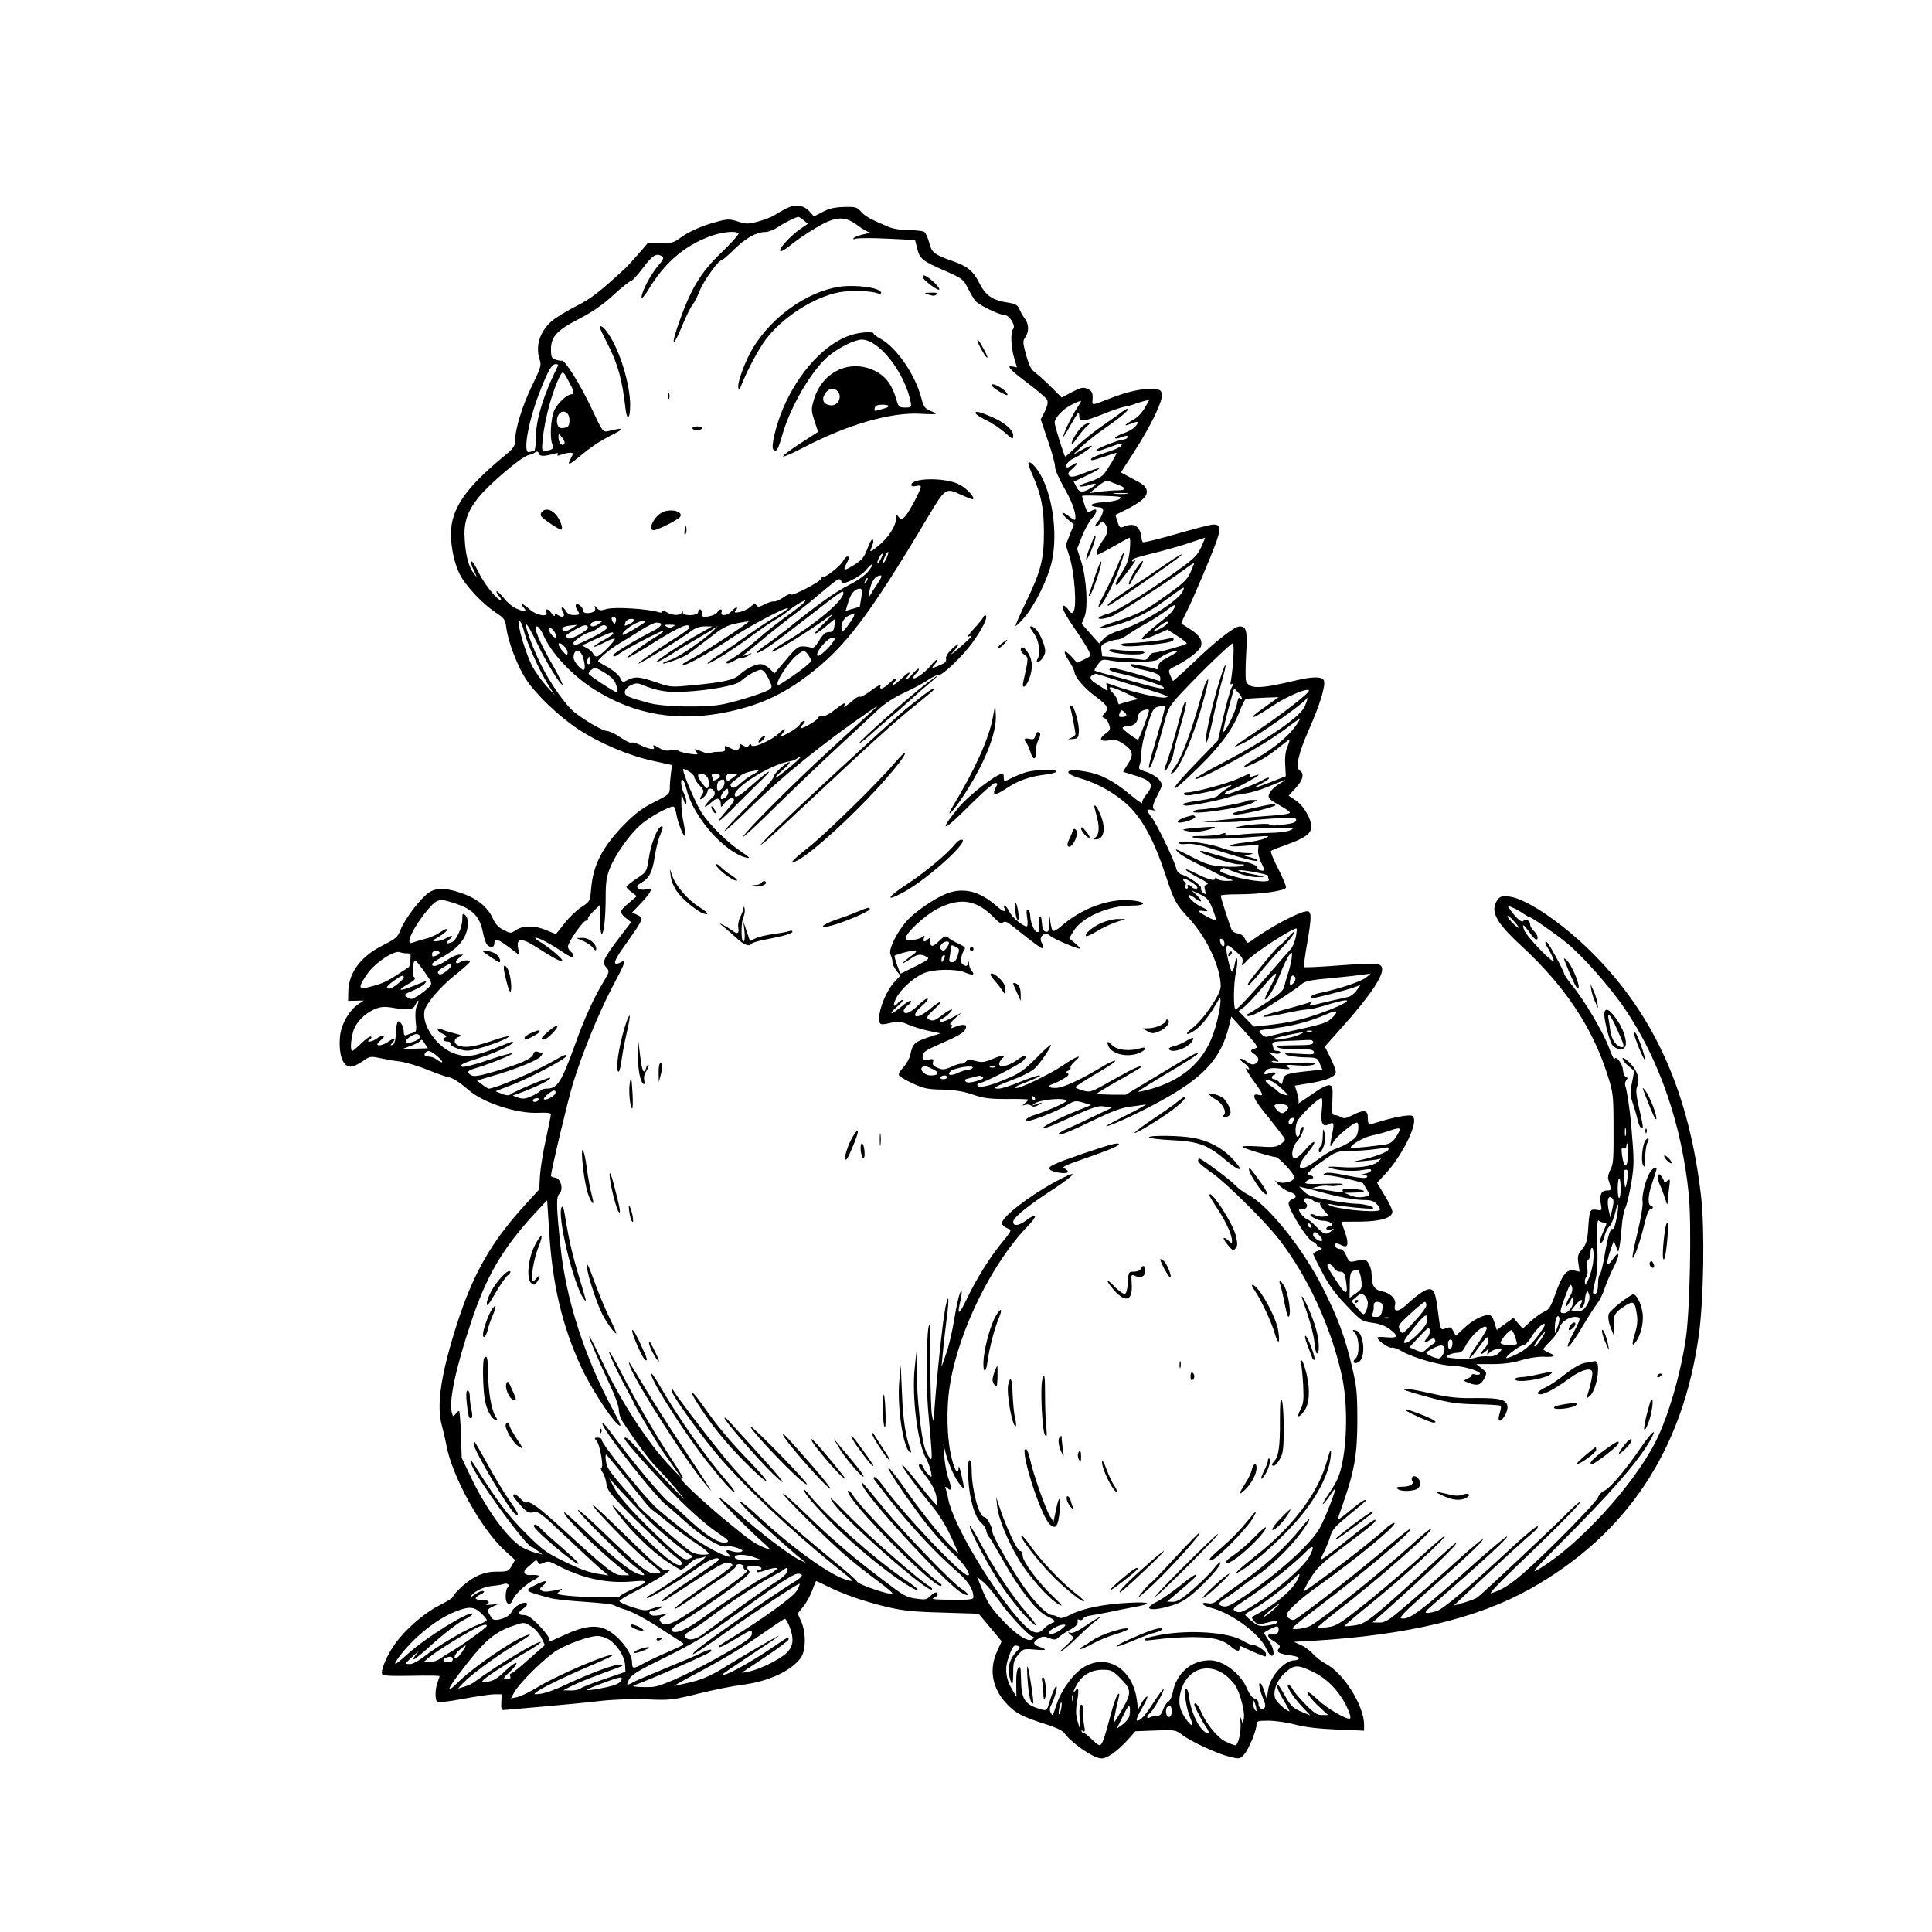 <?xml version="1.0" standalone="no"?>
<!DOCTYPE svg PUBLIC "-//W3C//DTD SVG 20010904//EN"
 "http://www.w3.org/TR/2001/REC-SVG-20010904/DTD/svg10.dtd">
<svg version="1.0" xmlns="http://www.w3.org/2000/svg"
 width="1024pt" height="1024pt" viewBox="0 0 1024 1024"
 preserveAspectRatio="xMidYMid meet">
<g transform="translate(0,1024) scale(0.1,-0.1)"
fill="#000000" stroke="none">
<path d="M4165 9134 c-16 -8 -44 -24 -61 -35 -18 -11 -58 -26 -89 -34 -50 -13
-61 -13 -104 1 -44 14 -54 14 -110 -1 -77 -20 -155 -54 -200 -89 -30 -22 -45
-26 -102 -26 l-67 0 -44 -51 c-24 -28 -56 -63 -71 -78 -140 -130 -187 -166
-268 -206 -48 -25 -105 -59 -125 -77 -64 -56 -88 -135 -63 -206 9 -28 5 -41
-40 -134 -51 -103 -91 -232 -91 -294 0 -29 -9 -41 -62 -85 -201 -165 -278
-278 -278 -409 0 -72 19 -159 47 -214 31 -61 118 -154 188 -201 49 -32 53 -38
59 -86 10 -72 57 -195 101 -265 51 -80 175 -200 280 -269 110 -73 269 -141
397 -168 l100 -22 -6 -44 c-3 -24 -6 -59 -6 -77 0 -32 -4 -36 -82 -75 -64 -32
-101 -60 -158 -118 -117 -119 -167 -216 -177 -343 -6 -66 -6 -66 -53 -97 -26
-17 -66 -56 -89 -86 -23 -30 -43 -55 -45 -55 -3 0 -25 9 -51 20 -59 25 -121
26 -159 1 -29 -19 -30 -19 -67 0 -27 13 -44 32 -57 61 -25 56 -77 101 -149
128 -90 34 -145 37 -187 11 -43 -27 -130 -140 -153 -199 -15 -39 -24 -47 -93
-82 -118 -59 -181 -144 -184 -244 l-1 -51 41 1 42 1 -31 -21 c-48 -33 -90
-108 -95 -171 -9 -110 22 -174 74 -155 15 6 40 20 56 32 27 19 35 20 81 10 29
-6 77 -15 107 -18 30 -4 98 -24 151 -46 53 -21 102 -38 108 -38 16 0 58 -27
103 -66 78 -69 259 -128 373 -122 41 2 65 -1 65 -7 0 -6 -12 -65 -26 -130 -15
-66 -29 -154 -32 -195 l-4 -74 -75 -82 c-176 -192 -273 -361 -357 -619 -89
-275 -115 -444 -83 -555 8 -30 18 -73 22 -95 29 -167 184 -448 311 -564 l54
-49 -18 -31 c-16 -29 -20 -31 -78 -31 -44 0 -73 -7 -111 -26 -45 -22 -112 -82
-124 -110 -2 -5 -35 -25 -73 -44 -77 -39 -176 -125 -231 -201 -40 -54 -78
-141 -70 -161 4 -10 40 -12 155 -10 83 2 150 1 150 -2 0 -2 -5 -17 -11 -33
-13 -34 -14 -92 -2 -103 4 -5 64 2 133 15 69 13 144 24 167 25 l42 0 -2 -42
c-2 -38 1 -43 18 -41 11 1 103 9 205 18 102 9 239 22 305 30 73 8 169 11 245
8 120 -5 133 -4 270 30 80 20 185 41 233 47 138 17 260 73 311 143 28 38 29
135 2 194 l-18 41 31 39 c17 21 38 60 47 86 9 26 18 47 20 47 3 0 30 -13 62
-29 83 -41 192 -79 312 -108 86 -20 140 -26 296 -30 l191 -6 61 -73 61 -73
-24 -53 c-45 -97 -26 -199 53 -281 46 -48 83 -67 197 -103 52 -16 96 -36 104
-47 41 -57 157 -137 200 -137 30 0 83 38 138 98 l41 46 106 4 c103 4 107 3
142 -23 48 -37 190 -102 254 -117 51 -12 53 -11 75 14 25 29 65 127 65 158 0
18 7 20 63 20 35 0 99 -9 143 -21 53 -14 126 -22 222 -26 l142 -6 0 31 c0 102
-109 275 -204 324 -21 11 -50 34 -65 50 -14 17 -43 39 -64 48 l-39 18 108 6
c495 30 866 119 1143 274 515 289 812 737 896 1352 25 185 31 556 11 730 -63
544 -243 952 -566 1279 -159 162 -362 300 -451 309 -40 4 -49 1 -63 -19 -39
-57 -8 -118 125 -240 231 -213 378 -432 458 -683 30 -92 32 -111 33 -240 1
-217 0 -234 -17 -266 -9 -17 -14 -40 -11 -50 4 -11 9 -29 12 -40 4 -16 1 -20
-20 -20 -29 0 -40 -24 -31 -73 6 -33 6 -34 -24 -29 -35 5 -37 -1 -44 -110 -4
-54 -10 -73 -31 -99 -23 -27 -26 -37 -20 -75 l6 -44 -29 6 c-40 8 -63 -22
-100 -127 -24 -66 -33 -81 -58 -91 -16 -7 -49 -30 -72 -51 l-42 -39 -25 28
-24 29 -45 -32 -44 -32 -12 39 c-9 30 -17 40 -32 40 -33 0 -87 -29 -132 -72
l-41 -38 -13 25 c-11 21 -17 23 -39 15 -30 -12 -30 -12 -44 100 -13 106 -26
122 -75 96 -19 -10 -55 -39 -81 -63 -49 -48 -81 -52 -70 -10 8 32 -24 64 -70
73 -39 7 -54 31 -54 87 0 40 -22 82 -41 81 -8 -1 -28 -4 -46 -8 -30 -7 -33 -5
-47 28 -10 24 -22 36 -34 36 -11 0 -22 7 -26 15 -6 17 7 19 33 6 35 -19 42 2
21 64 -11 32 -20 59 -20 59 0 1 44 1 98 1 109 1 172 20 172 53 0 10 -18 49
-41 86 l-40 67 50 54 c79 87 159 244 145 287 -5 17 -12 19 -57 13 -29 -4 -79
-16 -112 -26 -33 -10 -63 -19 -67 -19 -5 0 -8 16 -8 35 0 43 -20 46 -82 14
-33 -17 -46 -19 -60 -10 -10 6 -25 11 -34 11 -13 0 -15 12 -12 77 3 69 1 78
-15 81 -10 2 -42 -12 -70 -32 -96 -66 -102 -70 -95 -62 3 4 1 27 -6 50 l-13
42 73 12 c95 15 144 35 144 60 0 11 -13 45 -29 77 l-29 58 88 99 c153 170 229
284 214 321 -8 23 -35 24 -228 10 -98 -8 -181 -11 -184 -9 -3 3 5 64 18 136
22 130 22 160 -2 160 -39 0 -197 -84 -295 -156 -21 -15 -23 -15 -34 9 -7 16
-21 27 -37 29 -14 2 -28 10 -33 18 -9 18 -59 172 -59 183 0 4 43 7 95 7 114 0
245 18 251 35 3 6 -16 51 -41 100 -25 48 -43 91 -38 95 4 4 43 19 85 34 95 34
128 58 128 94 0 43 -40 111 -81 139 l-39 26 39 42 c38 42 45 75 20 91 -24 14
-7 92 47 213 60 136 91 237 81 264 -8 22 -59 22 -147 1 -196 -47 -251 -47
-266 -2 -3 12 -3 75 1 140 7 125 2 148 -35 148 -27 0 -123 -75 -243 -190 -59
-56 -109 -101 -110 -99 -2 2 -8 16 -15 31 -11 27 -10 29 31 49 68 35 127 81
133 105 8 32 -11 60 -59 90 -23 15 -43 28 -45 29 -2 2 11 32 29 66 18 35 56
123 86 194 100 238 106 265 54 265 -14 0 -102 -23 -196 -50 -93 -27 -173 -46
-177 -44 -4 3 -8 15 -8 27 0 13 -7 33 -16 46 -16 23 -43 25 -85 7 -11 -5 -18
2 -26 29 l-11 36 51 25 c87 44 119 72 115 102 -2 22 -16 34 -70 62 l-67 36 70
109 c88 137 151 266 147 303 -3 24 -8 27 -43 30 -57 5 -140 -13 -240 -53 -84
-33 -86 -33 -85 -12 4 43 0 54 -26 66 -23 10 -34 8 -82 -17 l-55 -29 -56 56
c-31 31 -69 65 -84 76 -21 15 -33 38 -48 92 -18 67 -19 75 -5 95 21 30 20 70
-2 99 -10 13 -23 36 -29 51 -10 22 -21 28 -60 34 -82 12 -119 37 -153 105 -32
63 -61 87 -140 115 -99 35 -112 45 -125 98 -7 26 -19 52 -26 57 -8 5 -44 9
-81 9 -39 0 -83 7 -105 16 -96 40 -130 59 -150 83 -21 23 -29 26 -89 24 -49
-1 -80 -8 -113 -26 l-47 -24 -26 29 c-30 32 -75 37 -123 12z m95 -62 l22 -18
-41 -28 c-52 -37 -114 -104 -106 -116 4 -6 27 8 53 29 26 22 85 63 131 90 109
66 157 69 227 16 25 -19 53 -35 62 -36 9 -1 -3 -5 -27 -10 -25 -5 -49 -14 -55
-20 -8 -8 -5 -9 12 -4 13 4 89 4 168 0 l144 -7 11 -44 c14 -56 27 -67 145
-118 95 -42 100 -46 124 -94 14 -27 32 -58 40 -67 18 -22 128 -75 155 -75 25
0 61 -58 45 -74 -15 -15 -12 -95 5 -152 8 -27 15 -50 15 -51 0 0 -9 1 -20 4
-42 11 -17 -18 75 -86 52 -39 99 -79 104 -89 7 -14 4 -30 -11 -62 l-22 -43 39
-115 c22 -63 38 -125 37 -137 -1 -12 19 -58 43 -101 44 -77 65 -130 65 -168 0
-16 -4 -16 -35 8 -43 33 -47 18 -4 -18 l31 -26 -22 -54 -21 -54 21 -68 c25
-80 38 -260 20 -284 -9 -13 -13 -12 -27 8 -8 12 -20 22 -25 22 -17 0 4 -44 57
-120 48 -69 85 -131 85 -144 0 -3 -16 -13 -36 -22 l-35 -17 -30 33 c-40 44
-49 30 -14 -22 16 -24 29 -51 30 -60 2 -27 52 -86 111 -129 64 -47 73 -63 49
-89 -16 -17 -16 -20 -2 -26 9 -3 20 -18 25 -34 9 -24 7 -30 -19 -49 -38 -28
-29 -43 21 -35 32 5 45 2 79 -22 48 -34 51 -56 16 -108 -13 -20 -23 -36 -22
-37 1 0 34 -10 72 -22 82 -27 93 -48 50 -99 -14 -17 -24 -37 -21 -44 3 -7 -27
13 -66 46 -86 72 -153 107 -236 121 -106 19 -124 -8 -24 -37 92 -26 192 -84
258 -149 73 -73 134 -188 189 -355 49 -148 54 -158 130 -241 92 -100 165 -257
165 -357 0 -43 -95 -181 -153 -223 -42 -31 -30 -41 14 -11 37 24 82 81 127
162 25 46 4 -94 -29 -184 -52 -144 -161 -239 -326 -287 -37 -10 -68 -17 -70
-15 -3 2 66 45 151 96 86 51 159 97 163 103 12 19 -28 -2 -206 -110 l-174
-105 -74 0 c-41 1 -77 2 -79 5 -2 2 50 34 116 71 66 37 120 69 120 72 0 11
-46 -10 -156 -72 -110 -63 -115 -65 -154 -54 -22 6 -40 14 -40 18 0 4 50 36
111 72 61 35 106 66 100 68 -6 2 -37 -12 -68 -31 -116 -70 -205 -111 -244
-113 -42 -2 -52 10 -18 21 12 4 37 16 56 28 25 14 31 22 22 28 -10 6 -10 9 4
15 9 3 14 10 11 15 -3 5 7 20 23 34 47 41 9 28 -64 -22 -70 -48 -240 -129
-250 -119 -3 3 7 11 23 17 103 41 117 48 101 49 -10 0 -56 -16 -103 -35 -46
-19 -97 -35 -112 -35 -37 0 -18 12 85 51 46 17 95 43 109 58 29 28 84 109 84
123 0 5 -35 -26 -77 -69 -68 -68 -89 -83 -168 -115 -88 -37 -145 -48 -145 -28
0 6 6 10 13 10 22 0 212 98 231 119 31 34 11 35 -35 2 -48 -35 -103 -43 -92
-13 4 9 11 20 17 24 6 4 8 9 5 12 -3 3 -29 -4 -57 -16 -45 -19 -58 -20 -92
-11 -32 8 -42 7 -51 -4 -7 -7 -17 -12 -23 -11 -6 2 -30 -5 -53 -16 -36 -16
-47 -17 -73 -6 -23 10 -29 17 -25 31 5 16 2 18 -24 13 -26 -6 -31 -3 -31 14 0
26 10 33 110 77 91 39 120 59 120 83 0 15 -24 13 -64 -3 -14 -6 -17 -5 -12 3
4 7 2 12 -6 12 -7 0 3 14 22 31 l35 31 -53 -28 c-28 -15 -55 -24 -60 -19 -4 4
-1 10 6 12 20 8 68 52 56 53 -6 0 -28 -13 -50 -30 -42 -32 -51 -34 -74 -21
-11 8 -5 18 30 50 54 48 40 55 -16 7 -21 -18 -49 -36 -61 -40 -36 -12 -28 18
14 53 20 17 34 34 30 38 -4 4 -27 -12 -50 -35 -43 -42 -77 -54 -77 -28 0 7 10
20 23 29 12 8 19 18 15 22 -4 4 -26 -9 -49 -29 -24 -20 -47 -36 -53 -36 -6 0
7 16 29 35 22 19 35 34 29 35 -6 0 -17 -7 -24 -15 -24 -29 -30 -15 -11 23 24
48 90 108 145 133 52 23 171 26 223 4 41 -17 52 -13 32 11 -8 9 -13 26 -13 38
1 15 0 16 -3 4 -5 -20 -12 -22 -31 -9 -14 8 -8 55 10 78 7 9 -1 17 -29 30 -21
9 -46 24 -56 32 -16 13 -21 11 -50 -17 -35 -34 -47 -33 -47 2 0 15 -3 17 -12
8 -18 -18 -28 -15 -21 6 5 14 4 15 -8 6 -21 -17 -89 -23 -89 -8 0 29 103 124
172 159 122 61 207 45 302 -54 22 -23 33 -28 42 -20 10 8 23 3 51 -20 123 -98
155 -122 161 -116 3 3 1 15 -6 26 -21 34 17 66 45 38 12 -12 114 -57 148 -66
14 -3 10 4 -14 25 l-34 29 23 38 c45 74 185 135 306 135 74 0 85 16 18 26
-121 18 -275 -35 -388 -134 -21 -19 -42 -30 -46 -25 -5 4 -10 26 -13 48 -4 39
-4 39 -5 -8 -2 -40 -5 -48 -19 -45 -13 2 -19 15 -21 48 -2 29 -6 39 -12 30 -4
-7 -6 -28 -3 -47 4 -26 2 -33 -10 -33 -15 0 -37 53 -37 92 0 9 -5 20 -11 24
-9 5 -10 -6 -5 -40 4 -26 3 -46 -2 -46 -21 0 -78 48 -92 77 -15 32 -38 47 -26
18 8 -22 -7 -18 -40 11 -88 78 -171 101 -258 71 -64 -22 -177 -99 -222 -150
-54 -63 -97 -153 -84 -177 5 -10 10 -27 10 -38 0 -11 9 -31 21 -46 l21 -27
-35 -38 c-39 -44 -77 -135 -77 -186 0 -38 3 -40 67 -25 34 8 49 6 88 -11 25
-11 74 -26 108 -33 l62 -13 -68 -22 c-70 -24 -80 -33 -92 -91 -4 -19 -21 -49
-37 -67 -18 -19 -27 -36 -23 -43 4 -7 37 -26 74 -43 56 -26 79 -31 156 -32 65
-2 110 -9 160 -26 58 -20 89 -24 183 -24 61 1 112 -1 112 -3 0 -3 -8 -11 -17
-19 -17 -14 -17 -14 1 -9 10 4 24 1 32 -4 9 -8 20 -7 41 5 26 15 21 15 -24 -1
-14 -5 -14 -3 2 8 23 17 131 30 159 19 15 -6 4 -14 -50 -38 -38 -17 -88 -36
-112 -43 -39 -12 -57 -30 -31 -30 24 0 147 49 196 78 48 29 53 30 94 18 l42
-13 -79 -32 c-101 -41 -194 -90 -173 -91 10 0 50 15 90 34 175 80 199 88 236
81 l36 -6 -94 -45 c-52 -25 -115 -55 -141 -66 -27 -11 -48 -25 -48 -29 0 -12
70 17 207 84 77 37 130 56 170 61 31 4 69 9 83 12 14 3 -29 -21 -95 -54 -66
-33 -117 -61 -113 -61 21 -3 220 92 333 158 196 114 278 210 318 369 l13 54
74 -82 c66 -73 71 -82 52 -87 -27 -7 -28 -15 -2 -31 24 -15 26 -38 3 -50 -12
-7 -24 -4 -45 11 -15 11 -30 18 -34 15 -3 -4 6 -14 20 -23 25 -17 38 -44 14
-28 -14 8 6 -24 54 -91 33 -46 35 -56 9 -49 -43 11 -28 -23 53 -121 47 -58 86
-109 86 -115 0 -6 -11 -18 -25 -27 -22 -14 -41 -16 -118 -10 -54 3 -87 2 -82
-3 10 -9 144 -50 177 -54 18 -2 98 -89 98 -106 0 -27 -74 -41 -100 -19 -8 7
-2 -1 13 -18 16 -17 42 -35 59 -40 38 -11 47 -30 19 -39 -12 -3 -21 -14 -21
-24 0 -31 95 -185 123 -199 15 -7 27 -17 27 -22 0 -5 8 -10 18 -13 13 -3 11
-6 -10 -15 -16 -6 -28 -14 -28 -18 0 -3 21 -47 47 -96 34 -66 68 -113 128
-176 78 -82 82 -85 138 -93 38 -5 70 -16 93 -34 48 -37 44 -48 -16 -43 -27 3
-50 2 -50 -2 0 -14 63 -58 76 -53 8 3 33 -6 56 -20 61 -35 210 -77 276 -77 48
0 144 -29 136 -42 -3 -5 -14 -6 -25 -3 -10 4 -19 2 -19 -3 0 -5 -10 -14 -22
-19 -23 -11 -23 -11 5 -22 46 -18 65 -13 83 21 16 32 16 32 -12 55 l-29 23 86
0 c59 0 108 7 154 21 39 12 87 19 116 18 59 -3 70 4 29 21 -16 7 -30 15 -30
19 0 4 18 24 40 46 21 21 42 51 45 67 7 29 48 58 83 58 31 0 31 -8 2 -63 -71
-132 -44 -124 36 10 32 54 68 110 80 125 12 15 30 51 39 80 10 29 31 79 47
110 36 69 33 98 -5 43 -32 -47 -37 -27 -11 50 l17 48 12 -29 12 -29 6 25 c3
14 9 61 12 104 3 44 12 91 20 105 7 15 21 73 31 130 16 102 16 114 -1 316 -7
76 -23 180 -30 198 -4 9 -2 23 4 31 9 10 8 15 -2 19 -7 2 -14 19 -15 36 -2 33
-38 79 -45 58 -2 -6 -15 22 -30 62 -30 81 -129 248 -194 328 -24 29 -43 57
-43 62 0 13 -80 160 -91 167 -14 8 -11 -6 10 -40 10 -17 22 -42 26 -56 8 -31
-141 122 -156 159 -15 38 -4 34 26 -9 15 -22 32 -40 36 -40 16 0 9 27 -11 45
-11 10 -20 26 -20 35 0 21 -26 34 -36 19 -7 -12 -36 12 -66 54 l-19 27 27 -10
c14 -6 39 -19 54 -30 16 -11 31 -20 35 -20 10 0 125 -79 194 -134 85 -68 237
-239 315 -356 183 -270 301 -618 337 -984 15 -161 6 -614 -16 -761 -29 -194
-93 -413 -160 -546 -119 -234 -411 -553 -622 -677 -41 -25 -24 -4 111 132 275
275 414 434 480 548 45 78 14 55 -47 -34 -78 -115 -165 -218 -194 -229 -13 -5
-28 -21 -34 -36 -5 -16 -103 -120 -217 -233 -202 -199 -265 -249 -350 -275
-12 -3 49 61 135 143 205 195 350 342 338 342 -6 0 -42 -32 -80 -71 -67 -68
-434 -412 -465 -436 -8 -6 -40 -18 -70 -27 l-55 -16 56 53 c127 120 317 295
358 329 25 21 38 38 30 38 -9 0 -62 -44 -120 -97 -252 -234 -380 -342 -417
-353 -61 -16 -70 -12 -36 18 296 259 418 371 411 378 -3 3 -74 -56 -159 -131
-298 -267 -356 -310 -400 -303 -16 2 15 34 138 143 202 178 294 265 294 277 0
5 -62 -46 -137 -114 -76 -69 -191 -170 -257 -226 -103 -89 -123 -102 -155
-102 l-36 1 35 31 c238 211 418 383 409 392 -2 2 -69 -57 -149 -131 -80 -75
-189 -173 -243 -219 -86 -72 -105 -83 -149 -89 -27 -4 -51 -5 -53 -4 -1 2 67
60 152 129 144 116 397 348 381 350 -4 0 -62 -49 -128 -110 -67 -60 -193 -168
-281 -239 -146 -117 -165 -129 -211 -135 -28 -4 -52 -5 -55 -3 -2 3 45 42 104
88 205 157 510 425 499 437 -3 3 -45 -31 -93 -75 -169 -153 -490 -410 -548
-440 -29 -15 -95 -23 -95 -13 0 5 62 56 138 113 240 182 500 402 488 414 -3 3
-51 -35 -108 -84 -150 -129 -443 -359 -506 -397 -13 -8 -42 9 -42 25 0 20 69
83 163 150 203 145 428 330 407 337 -6 2 -31 -14 -53 -36 -59 -56 -357 -285
-425 -326 -7 -4 7 24 30 63 38 62 60 83 183 176 153 116 172 132 163 140 -3 3
-52 -32 -109 -77 -134 -107 -179 -140 -179 -133 0 3 8 22 19 43 10 20 25 56
32 80 10 35 27 54 101 114 48 39 88 73 88 75 0 11 -24 -4 -83 -52 -37 -31 -67
-53 -67 -49 0 3 13 42 29 87 59 170 75 258 75 437 0 147 -3 178 -28 285 -37
158 -76 263 -156 421 -105 208 -289 437 -395 492 -22 11 -53 34 -70 52 -29 30
-177 140 -189 140 -3 0 -6 -6 -6 -13 0 -8 31 -35 70 -61 74 -51 279 -253 356
-351 153 -196 278 -465 336 -727 28 -129 30 -318 4 -452 -15 -75 -25 -100 -68
-165 -29 -42 -44 -70 -35 -62 9 7 26 29 38 48 12 19 23 32 25 30 5 -4 -49
-145 -77 -198 -42 -82 -201 -229 -387 -358 -82 -56 -108 -70 -128 -65 -33 8
-30 19 14 45 20 12 57 39 82 59 25 19 64 48 87 63 62 40 167 141 223 216 55
72 69 110 17 46 -93 -117 -201 -215 -352 -320 -38 -27 -82 -59 -97 -73 -19
-17 -34 -23 -53 -20 -44 9 -38 -10 7 -22 112 -27 263 -137 299 -218 7 -18 19
-34 26 -37 22 -8 15 40 -12 79 -14 20 -25 39 -25 41 0 6 57 35 69 35 5 0 9 -9
8 -20 -1 -15 -8 -20 -29 -20 -38 0 -35 -16 7 -41 29 -18 33 -24 23 -36 -16
-19 0 -29 64 -37 27 -4 46 -11 43 -16 -4 -6 -14 -10 -23 -10 -54 0 -130 -84
-141 -157 l-7 -48 -14 43 c-7 23 -17 42 -22 42 -10 0 -1 -40 19 -89 10 -22 11
-37 5 -43 -14 -14 -32 -1 -32 24 0 12 -8 22 -20 25 -13 3 -29 25 -41 54 -35
80 -126 149 -197 149 -99 0 -178 -69 -197 -173 -4 -21 -14 -41 -23 -46 -9 -5
-21 -24 -28 -43 -8 -25 -17 -33 -35 -33 -13 0 -30 -4 -36 -8 -18 -11 -16 8 2
23 18 15 78 120 72 127 -3 2 -26 -29 -52 -69 -45 -70 -70 -98 -87 -98 -10 0 0
25 34 83 16 27 23 47 17 45 -7 -2 -20 -19 -30 -37 l-17 -32 -7 53 c-23 167
-164 249 -288 167 -50 -33 -109 -114 -133 -181 -27 -79 -24 -75 -35 -56 -7 12
-6 25 1 38 21 39 40 112 26 101 -6 -6 -20 -37 -30 -70 -17 -59 -18 -59 -48
-51 -89 26 -105 51 -107 169 -1 52 -3 62 -13 52 -8 -7 -13 -38 -12 -83 l1 -71
-23 39 c-34 56 -40 113 -18 171 21 59 28 67 49 59 14 -5 13 -9 -6 -28 -37 -39
-50 -83 -40 -129 14 -63 21 -59 21 14 0 57 4 70 27 97 26 31 29 32 85 27 64
-6 73 -1 28 14 -36 13 -38 24 -6 44 18 12 30 13 50 5 35 -13 42 -13 58 3 7 7
32 24 56 37 39 22 47 32 43 53 -1 5 4 5 10 1 6 -3 15 -1 19 6 5 8 19 15 32 16
12 2 57 10 98 18 41 9 102 21 135 27 107 19 98 30 -20 24 -135 -7 -244 -29
-309 -62 -40 -20 -54 -23 -68 -14 -10 6 -24 11 -33 11 -22 0 -79 54 -136 132
-62 83 -179 285 -179 308 0 26 -30 80 -44 80 -27 0 -66 145 -66 246 0 33 -4
54 -11 54 -8 0 -10 -29 -7 -98 6 -109 35 -206 70 -235 12 -10 23 -28 25 -40 2
-11 9 -28 17 -36 7 -9 41 -66 76 -128 83 -147 175 -265 229 -289 45 -21 50
-30 23 -38 -11 -4 -29 -17 -41 -30 -31 -33 -62 -23 -119 38 -152 167 -362 519
-386 650 -4 21 -10 45 -13 54 -6 15 -5 15 10 3 22 -18 23 0 2 58 -8 23 -17 72
-20 109 l-5 67 13 -50 c16 -61 49 -132 76 -165 24 -29 24 -25 6 55 -7 33 -14
50 -14 38 -2 -44 -19 -23 -36 44 -27 102 -31 271 -10 395 47 287 222 643 413
840 54 56 50 73 -9 30 -40 -30 -69 -33 -69 -7 0 21 81 87 211 171 134 88 139
110 8 38 -141 -77 -279 -185 -279 -218 0 -7 12 -18 26 -25 29 -13 32 -6 -37
-91 -57 -71 -129 -187 -175 -285 -43 -89 -53 -91 -33 -6 5 24 8 46 5 48 -7 8
-25 -64 -42 -169 -9 -53 -26 -127 -40 -165 l-24 -68 6 65 c3 36 12 116 20 179
16 119 13 157 -5 73 -15 -70 -52 -424 -62 -597 -1 -11 -5 0 -10 25 -4 25 -8
141 -8 258 0 118 -1 216 -4 218 -16 16 -21 -306 -7 -461 23 -259 23 -262 6
-240 -9 10 -21 35 -26 55 -19 63 -40 262 -41 385 l-2 120 -9 -85 c-16 -152 15
-401 61 -482 10 -18 21 -48 25 -67 6 -34 6 -34 -14 -16 -11 10 -22 26 -25 36
-6 19 -25 27 -25 10 0 -5 19 -33 42 -62 26 -34 44 -68 50 -97 4 -25 6 -47 4
-50 -3 -2 -44 46 -92 107 -48 61 -89 109 -92 106 -6 -5 84 -128 157 -216 35
-42 73 -103 100 -161 l42 -93 -42 40 c-53 52 -167 194 -252 318 -38 53 -72 97
-78 97 -13 0 115 -188 208 -306 44 -54 104 -121 135 -149 54 -48 99 -115 78
-115 -34 0 -340 323 -447 471 -31 43 -53 61 -53 43 0 -3 44 -60 97 -127 113
-140 238 -274 338 -360 65 -56 92 -97 94 -139 1 -16 -11 -18 -116 -17 -81 0
-111 3 -95 9 12 5 22 14 22 20 0 16 -18 12 -41 -11 -17 -17 -27 -19 -67 -13
-60 8 -68 13 -185 102 -155 117 -272 217 -404 346 -68 66 -123 115 -123 109 0
-13 247 -256 342 -337 42 -35 116 -93 163 -128 47 -34 81 -64 75 -66 -17 -6
-181 50 -187 64 -2 7 -50 50 -106 95 -304 248 -474 409 -625 598 -90 111 -223
287 -240 316 -10 17 -11 17 -12 3 0 -20 131 -205 233 -328 132 -160 406 -419
632 -600 105 -84 106 -84 70 -76 -85 20 -281 159 -470 333 -105 98 -142 117
-59 32 52 -54 267 -245 300 -267 10 -7 -1 -3 -26 9 -58 28 -209 143 -332 253
-54 48 -98 83 -98 79 0 -11 129 -143 215 -221 66 -59 68 -62 31 -47 -56 23
-79 39 -191 131 -120 98 -255 222 -255 236 0 5 5 6 10 3 6 -4 -27 51 -74 122
-83 127 -184 301 -265 460 -24 46 -47 85 -52 88 -10 7 42 -106 93 -199 21 -38
38 -71 38 -73 0 -8 129 -224 154 -258 12 -16 39 -55 60 -85 l38 -55 -62 65
c-117 122 -262 346 -359 554 -35 75 -66 135 -68 132 -4 -4 48 -126 113 -264
24 -51 44 -107 44 -125 0 -18 8 -44 18 -59 75 -116 144 -208 187 -251 28 -29
78 -83 109 -122 50 -60 45 -56 -38 30 -54 55 -126 135 -162 178 -58 68 -84 90
-84 71 0 -9 95 -118 199 -229 114 -122 225 -223 303 -275 47 -31 55 -40 39
-45 -37 -11 -112 36 -226 145 -33 31 -64 59 -70 61 -28 12 -204 221 -329 392
-15 21 -30 36 -33 33 -15 -15 292 -406 345 -439 7 -5 50 -42 94 -82 88 -80
187 -140 216 -131 10 4 36 0 58 -8 31 -11 35 -15 22 -21 -10 -4 -31 -2 -48 3
-31 11 -39 5 -18 -16 42 -42 -101 24 -182 84 -73 54 -186 146 -212 172 -80 81
-278 328 -278 348 0 8 -9 14 -22 14 -19 0 -20 -2 -6 -17 18 -21 39 -143 25
-143 -5 0 -2 -11 7 -25 10 -14 18 -41 20 -61 3 -27 19 -50 78 -112 103 -106
246 -241 292 -276 26 -19 35 -31 27 -39 -22 -22 -137 77 -331 283 -48 51 -44
37 8 -30 65 -84 167 -182 239 -231 40 -27 77 -49 82 -49 6 0 24 13 41 30 17
16 37 30 45 30 7 0 22 3 32 6 16 6 16 5 3 -9 -20 -20 -226 -159 -276 -186 -21
-12 -32 -21 -23 -21 17 0 181 99 275 166 55 40 111 58 102 35 -1 -5 -69 -53
-150 -106 -82 -54 -148 -102 -148 -107 0 -11 -9 -16 174 104 103 69 156 98
173 96 13 -2 24 -7 25 -13 1 -5 -39 -37 -88 -70 -125 -84 -225 -158 -219 -163
2 -3 44 23 92 57 48 34 121 83 160 109 40 26 73 53 73 60 0 17 40 15 40 -3 0
-8 5 -15 10 -15 28 0 -3 -27 -132 -117 -256 -176 -289 -193 -317 -159 -10 12
-7 18 16 31 26 15 27 16 3 10 -42 -12 -73 -11 -77 3 -3 6 0 12 6 12 5 0 22 5
37 10 44 17 21 22 -26 5 -39 -14 -47 -13 -111 7 -38 13 -68 27 -66 33 2 5 39
28 83 50 78 40 184 104 184 113 0 2 -9 2 -20 -1 -16 -4 -59 32 -203 173 -100
98 -184 177 -186 174 -8 -8 218 -240 286 -293 39 -31 72 -59 72 -63 1 -5 -13
-8 -30 -8 -38 0 -86 39 -272 219 -70 68 -130 121 -134 118 -8 -8 250 -264 311
-307 51 -37 53 -48 5 -31 -41 14 -148 101 -279 228 -58 56 -107 99 -109 97
-13 -12 164 -187 305 -301 l39 -32 -37 0 c-42 -1 -71 21 -313 242 -127 116
-177 153 -194 143 -4 -3 -19 6 -31 19 -24 25 -40 32 -40 17 0 -5 18 -28 39
-51 34 -37 44 -42 68 -37 27 6 41 -4 169 -126 77 -73 160 -150 184 -171 l45
-37 -40 6 c-63 9 -103 23 -205 73 -82 40 -109 59 -195 146 -91 90 -155 175
-269 358 -30 48 -30 22 0 -30 76 -131 279 -402 302 -403 4 0 18 -9 32 -20 l25
-19 -40 10 c-22 6 -54 20 -71 30 -75 46 -187 200 -267 367 l-50 105 -4 121
c-2 66 -7 123 -9 126 -3 3 -12 -3 -19 -14 -13 -17 -14 -17 -21 9 -15 61 21
233 102 475 81 244 165 389 333 573 39 42 71 76 71 75 0 -2 5 -73 10 -158 17
-289 70 -511 173 -732 44 -95 148 -258 187 -293 28 -26 25 -14 -19 68 -153
284 -252 592 -280 867 -23 219 -24 266 -6 283 23 23 7 81 -23 85 -12 2 -22 6
-22 9 0 25 89 399 116 488 50 163 135 371 209 513 71 133 76 149 46 132 -48
-25 -41 4 22 91 100 141 101 143 62 161 l-25 11 50 53 c56 60 63 80 24 70 -15
-4 -32 -2 -40 5 -12 10 -10 15 15 30 43 26 58 55 71 138 6 41 19 94 30 118 14
33 16 43 6 43 -20 0 -57 -94 -68 -173 -11 -68 -11 -69 -64 -104 -30 -20 -54
-39 -54 -44 0 -4 12 -17 28 -28 l27 -21 -42 -36 c-24 -19 -43 -41 -43 -47 0
-6 12 -21 27 -33 l28 -22 -56 -73 c-96 -128 -101 -139 -73 -170 15 -17 13 -22
-20 -77 -48 -79 -100 -193 -146 -322 -76 -210 -96 -240 -154 -240 -14 0 -28
-5 -32 -11 -3 -6 -25 -19 -47 -29 -31 -14 -46 -16 -70 -8 l-30 11 60 22 c78
30 146 65 139 72 -6 6 -191 -71 -213 -89 -7 -5 -24 -4 -44 5 l-33 13 92 36
c99 39 282 136 282 150 0 12 -3 11 -77 -31 -97 -55 -301 -141 -333 -141 -4 0
-20 10 -35 22 l-27 21 81 24 c122 35 236 81 256 103 10 11 13 20 7 20 -6 0
-17 3 -25 6 -10 3 -18 -2 -21 -14 -8 -24 -67 -50 -204 -91 -78 -23 -108 -28
-123 -21 -29 16 -23 26 24 39 73 22 199 73 193 78 -3 3 -62 -13 -130 -36 -69
-24 -131 -39 -137 -35 -16 9 3 19 84 44 75 23 174 67 182 81 9 13 8 13 -86
-25 -113 -46 -157 -52 -218 -31 -91 30 -175 147 -162 225 6 37 82 127 158 188
46 36 83 70 83 74 0 11 -32 10 -50 -1 -25 -17 -33 1 -9 20 l24 19 -22 0 c-12
0 -42 -13 -66 -30 -45 -30 -77 -39 -77 -20 0 5 19 19 42 31 64 33 107 70 129
111 23 44 25 101 4 118 -13 11 -15 7 -15 -24 0 -42 -32 -111 -55 -120 -31 -12
-37 -6 -14 14 28 23 15 26 -21 5 -14 -8 -36 -14 -50 -14 -22 0 -20 3 18 25 23
14 42 31 42 36 0 6 -10 4 -22 -4 -40 -26 -62 -36 -107 -48 -23 -6 -49 -14 -57
-17 -40 -15 7 85 83 175 51 60 61 62 152 31 86 -29 123 -68 139 -145 6 -33 17
-65 24 -72 18 -18 38 -14 38 8 0 29 17 25 78 -21 l55 -42 -7 36 c-11 57 19 58
103 3 90 -58 131 -79 131 -67 0 11 -70 70 -120 100 -19 11 -29 21 -22 21 18 0
77 -31 142 -75 36 -24 56 -33 59 -24 2 7 -4 18 -13 24 -9 7 -16 19 -16 27 0
24 80 138 96 138 9 0 13 4 10 8 -3 5 10 24 29 42 l35 34 0 -77 c0 -42 4 -77 9
-77 11 0 21 86 21 200 0 76 5 106 24 152 30 73 103 175 162 227 46 41 162 104
175 95 4 -2 10 -20 14 -41 8 -46 35 -113 44 -113 4 0 2 28 -5 63 -8 34 -13 85
-13 112 l1 50 11 -35 c7 -24 12 -29 14 -18 3 10 -3 32 -11 50 -17 33 -22 83
-7 74 5 -3 14 -26 20 -52 37 -147 202 -333 317 -360 23 -5 17 2 -28 32 -75 51
-162 136 -208 204 -30 45 -100 207 -100 233 0 3 13 -2 30 -11 16 -9 30 -24 30
-31 0 -8 12 -28 27 -43 23 -25 26 -32 15 -48 -18 -29 -15 -35 8 -15 11 10 20
24 20 32 0 19 29 16 37 -3 3 -10 0 -22 -8 -28 -8 -6 -23 -22 -34 -35 -22 -27
-4 -20 32 12 25 22 43 16 43 -15 0 -19 2 -19 21 6 21 26 49 35 49 15 0 -6 -18
-31 -40 -56 -64 -73 -46 -69 28 6 37 38 101 101 142 141 92 87 63 76 -39 -15
-51 -46 -77 -63 -84 -56 -32 32 186 172 291 186 13 2 30 9 38 16 8 6 16 10 18
8 2 -2 -27 -30 -65 -61 -75 -63 -97 -67 -27 -6 24 21 38 38 33 38 -19 0 -85
-61 -85 -78 0 -10 -58 -76 -130 -147 -71 -71 -130 -134 -130 -139 0 -6 60 48
133 120 176 173 388 344 632 512 l50 34 -36 -34 c-20 -18 -119 -109 -220 -202
-192 -176 -442 -426 -461 -461 -6 -11 75 63 178 165 104 102 252 243 329 314
77 71 167 155 200 186 41 39 87 70 147 98 47 22 106 53 130 70 24 16 48 27 54
25 16 -6 130 103 178 171 53 74 82 133 71 143 -4 5 -10 1 -13 -7 -3 -8 -25
-36 -50 -62 -25 -27 -38 -46 -29 -42 29 11 19 0 -50 -61 -38 -32 -53 -43 -35
-24 43 47 41 62 -4 18 -22 -21 -33 -40 -30 -52 3 -13 -5 -21 -31 -32 -46 -20
-50 -19 -28 5 10 11 16 22 13 25 -2 3 -18 -12 -35 -33 -31 -38 -93 -81 -93
-64 0 5 7 15 15 22 8 7 15 18 15 24 -1 6 -13 -4 -29 -21 -15 -18 -31 -33 -36
-33 -5 0 -4 5 3 12 7 7 12 17 12 22 0 6 -17 -7 -38 -27 -21 -20 -42 -37 -47
-37 -5 0 -4 5 3 12 7 7 12 16 12 22 0 5 -15 -4 -33 -22 -35 -34 -60 -42 -50
-16 3 9 -18 -2 -47 -24 -30 -23 -58 -38 -63 -35 -4 3 -18 -3 -30 -14 -12 -10
-30 -25 -40 -32 -15 -12 -17 -12 -10 5 5 13 -11 5 -47 -24 -34 -27 -59 -40
-70 -37 -10 3 -20 -1 -23 -9 -5 -14 -76 -56 -93 -56 -4 0 1 9 11 20 10 11 13
20 7 20 -7 0 -17 -9 -24 -21 -7 -11 -35 -32 -63 -46 -43 -22 -47 -23 -32 -6
30 34 18 38 -15 6 -39 -38 -140 -81 -146 -63 -3 9 -7 8 -13 -1 -7 -11 -12 -12
-29 -1 -17 10 -20 10 -20 -2 0 -24 -18 -28 -50 -11 -29 15 -31 15 -28 -2 2
-15 -4 -18 -34 -18 -20 0 -40 -3 -43 -7 -4 -4 -23 -1 -42 7 -45 19 -49 19 -32
-1 12 -14 8 -15 -37 -9 -27 4 -53 11 -58 15 -4 5 -23 6 -42 3 -22 -4 -42 0
-58 11 -29 18 -40 21 -31 6 10 -17 -28 -11 -69 10 -22 10 -43 17 -47 14 -5 -3
-20 2 -34 11 -14 8 -37 23 -52 32 -16 9 -37 18 -49 19 -25 3 -116 56 -170 99
-48 39 -127 152 -176 250 -44 88 -91 215 -78 215 5 0 29 -43 54 -95 45 -95
124 -225 137 -225 4 0 -19 46 -51 103 -73 127 -106 207 -85 207 8 0 23 -20 34
-45 43 -98 151 -213 268 -288 217 -138 453 -177 722 -118 161 36 276 88 410
189 197 147 326 316 635 835 99 165 96 163 185 122 30 -14 56 -23 58 -21 10
10 -30 54 -69 76 -71 40 -258 39 -258 -1 0 -7 9 -9 25 -5 15 4 25 2 25 -4 0
-18 -61 -134 -83 -157 -19 -21 -21 -21 -33 -5 -12 16 -13 16 -14 -3 -1 -41
-39 -102 -91 -145 -35 -30 -50 -38 -45 -25 16 38 18 55 9 55 -5 0 -17 -23 -27
-51 -15 -41 -28 -57 -64 -80 -58 -37 -66 -36 -47 1 18 34 18 40 5 40 -5 0 -15
-11 -22 -24 -13 -25 -90 -86 -108 -86 -5 0 -10 -4 -10 -9 0 -14 -154 -93 -158
-82 -2 5 -20 -1 -39 -15 -20 -14 -44 -24 -52 -22 -9 1 -31 -6 -50 -16 -27 -14
-35 -15 -42 -5 -6 11 -13 9 -31 -7 -13 -12 -38 -24 -57 -28 -29 -5 -32 -4 -21
9 7 8 8 15 3 15 -5 0 -16 -9 -26 -20 -20 -24 -62 -28 -53 -5 7 20 -11 19 -22
0 -4 -9 -25 -18 -45 -22 -33 -5 -37 -3 -37 16 0 11 -4 21 -10 21 -5 0 -10 -7
-10 -15 0 -19 -80 -22 -81 -2 0 10 -2 10 -6 0 -7 -18 -54 -16 -81 3 -14 9 -22
11 -22 4 0 -7 -8 -9 -19 -5 -59 18 -231 29 -275 17 -33 -10 -41 -9 -53 6 -13
15 -14 15 -9 0 5 -17 -12 -28 -45 -28 -10 0 -19 6 -19 14 0 17 -28 41 -37 32
-4 -4 -2 -16 5 -26 17 -28 16 -30 -18 -30 -19 0 -33 7 -40 20 -6 11 -15 20
-20 20 -6 0 -5 -9 2 -20 16 -25 3 -38 -22 -22 -16 10 -20 10 -20 0 0 -7 -7 -2
-16 10 -17 25 -36 30 -28 7 11 -28 -52 -18 -89 15 -39 34 -59 40 -32 10 21
-24 8 -26 -38 -6 -19 7 -48 32 -66 55 -19 23 -36 39 -39 37 -3 -3 3 -15 13
-26 10 -11 13 -20 7 -20 -19 0 -88 88 -117 149 -16 33 -32 58 -37 55 -4 -3 1
-24 13 -47 19 -40 19 -41 1 -18 -27 34 -43 90 -49 176 -7 91 11 150 71 226 53
68 228 217 265 226 14 3 32 10 38 16 9 6 15 4 19 -7 6 -17 27 -16 88 1 12 3
16 1 12 -6 -5 -8 0 -8 19 -1 15 6 35 10 46 10 18 0 19 -2 4 -30 -20 -39 -12
-38 44 8 67 56 105 81 179 119 68 35 62 38 -28 17 -24 -5 -29 1 -80 111 -60
129 -145 267 -163 263 -7 -1 -22 2 -34 6 -19 6 -23 15 -23 53 0 69 31 102 151
164 70 36 123 73 180 125 44 41 86 74 93 74 6 0 35 32 64 70 51 68 71 80 101
61 11 -7 7 -18 -23 -52 -39 -46 -86 -136 -86 -166 0 -10 17 10 38 44 82 136
182 224 314 276 63 26 146 36 162 20 4 -4 -35 -48 -87 -98 -117 -112 -169
-200 -237 -399 -35 -104 -21 -105 22 -1 22 55 49 109 59 120 9 11 26 44 37 73
20 51 98 161 116 162 4 0 35 26 67 58 64 62 117 91 164 92 17 0 47 12 68 26
35 24 94 53 108 54 4 0 17 -8 29 -18z m-1302 -769 c-77 -155 -118 -287 -118
-384 0 -38 -4 -69 -9 -69 -5 0 -16 -3 -25 -6 -39 -15 -5 172 61 335 41 103 58
131 79 131 9 0 14 -3 12 -7z m62 -95 c23 -42 25 -58 9 -58 -22 0 -70 -43 -89
-80 -22 -42 -28 -162 -10 -190 10 -16 -8 -28 -43 -29 -15 -1 -16 6 -11 57 11
114 53 265 94 343 14 24 16 22 50 -43z m2692 -125 c-23 -34 -59 -103 -72 -141
-12 -33 -2 -20 45 63 30 52 34 56 35 33 0 -37 16 -36 126 7 49 20 100 37 114
39 14 2 36 8 50 13 14 6 38 13 53 17 l29 7 -24 -42 c-13 -24 -39 -51 -58 -62
-51 -28 -61 -41 -17 -23 20 8 37 12 37 8 -1 -19 -32 -44 -74 -58 -25 -9 -46
-20 -46 -25 0 -5 12 -4 26 1 33 13 47 13 39 0 -3 -5 -14 -10 -23 -10 -18 0
-128 -42 -139 -54 -12 -12 17 -6 69 14 63 24 74 25 59 6 -7 -8 -43 -24 -81
-35 -38 -12 -72 -26 -75 -31 -9 -14 5 -12 70 10 32 11 60 20 62 20 7 0 -49
-94 -69 -116 -11 -12 -47 -30 -81 -40 -35 -10 -54 -19 -44 -22 10 -2 32 1 49
7 39 14 47 7 16 -12 -48 -30 -66 -30 -82 1 l-15 29 70 33 c38 18 68 35 65 37
-3 3 -37 -7 -76 -23 -56 -22 -73 -25 -83 -15 -9 10 -6 17 16 36 34 30 35 43 1
20 -14 -9 -28 -15 -30 -12 -10 10 9 35 34 46 37 17 103 63 98 68 -2 3 -26 -7
-53 -22 l-48 -27 50 47 c28 25 77 65 110 87 85 59 135 100 135 111 0 5 -16 -3
-36 -18 -19 -15 -68 -49 -107 -76 -40 -27 -98 -74 -129 -104 -31 -30 -59 -55
-62 -55 -5 0 -56 162 -56 180 0 25 43 71 88 94 26 13 49 23 51 21 2 -2 -6 -16
-17 -32z m-2703 -37 c7 -8 11 -27 9 -43 -2 -22 -9 -29 -30 -31 -22 -3 -29 2
-34 21 -12 48 28 86 55 53z m-20 -161 c-12 -12 -29 11 -29 40 0 18 2 18 20 -5
12 -16 16 -28 9 -35z m2939 -215 c43 -16 41 -29 -5 -29 -21 0 -63 -3 -93 -7
l-55 -7 44 36 c31 25 49 33 60 27 9 -5 31 -14 49 -20z m45 -47 c-18 -2 -48 -2
-65 0 -18 2 -4 4 32 4 36 0 50 -2 33 -4z m-40 -28 c-11 -8 -49 -15 -84 -17
-67 -3 -88 -21 -31 -26 29 -3 32 -6 26 -30 -4 -15 -16 -37 -27 -49 -11 -13
-16 -23 -10 -23 6 0 16 7 24 16 12 14 14 14 26 -2 19 -26 16 -51 -11 -87 -26
-35 -42 -77 -29 -77 4 0 43 20 87 45 43 25 80 45 82 45 9 0 3 -89 -8 -121 -6
-19 -24 -53 -41 -77 -16 -24 -26 -46 -23 -49 3 -4 7 -4 9 -2 2 2 27 36 57 74
30 39 46 64 37 56 -10 -8 -17 -9 -17 -3 0 11 9 14 156 51 45 12 115 32 155 46
41 14 75 25 76 25 1 0 -8 -22 -20 -49 -19 -42 -37 -61 -119 -120 -151 -110
-328 -220 -373 -233 -22 -6 -44 -15 -49 -20 -16 -14 32 -9 70 7 36 15 282 174
382 247 28 21 52 37 52 35 0 -3 -9 -25 -20 -50 -17 -38 -38 -59 -127 -122
-113 -82 -153 -102 -275 -141 -84 -27 -102 -39 -40 -28 94 17 208 69 297 134
120 88 118 87 103 55 -24 -52 -224 -175 -338 -208 -31 -9 -67 -28 -80 -42
l-24 -26 -47 53 -46 52 15 36 c20 49 11 203 -17 293 l-22 68 26 67 c15 37 38
78 51 93 22 23 32 49 18 49 -3 0 -14 -4 -24 -10 -15 -8 -20 -3 -32 35 -9 25
-14 46 -12 47 1 2 50 2 109 0 95 -3 105 -5 88 -17z m-1232 -308 c-5 -14 -14
-28 -19 -31 -5 -3 -2 10 6 29 18 39 28 41 13 2z m-35 -14 c-8 -15 -15 -22 -16
-15 0 14 22 53 28 47 2 -2 -3 -16 -12 -32z m-62 -59 c-17 -22 -56 -50 -103
-74 -71 -35 -172 -107 -331 -236 -36 -28 -89 -68 -119 -88 -29 -20 -46 -36
-38 -36 20 0 82 44 256 179 197 153 201 156 201 137 0 -39 -143 -160 -297
-252 -46 -27 -83 -52 -83 -57 0 -15 188 100 310 190 21 15 12 3 -22 -30 -32
-31 -58 -59 -58 -62 0 -9 32 12 69 45 19 17 35 29 36 28 2 -2 0 -18 -2 -35 -4
-27 -10 -33 -30 -33 -18 0 -31 -12 -51 -45 -19 -31 -32 -43 -42 -38 -8 3 -28
7 -45 7 -24 1 -39 -10 -89 -71 l-61 -72 -25 24 c-14 14 -36 25 -49 25 -28 0
-78 -25 -111 -56 -31 -28 -79 -39 -240 -55 -124 -12 -126 -12 -203 15 -89 30
-111 32 -150 12 -26 -14 -28 -14 -41 13 -8 15 -37 39 -65 55 -28 15 -51 29
-51 32 0 11 67 67 110 92 25 14 75 46 112 69 36 24 76 43 87 43 40 0 31 -20
-21 -46 -84 -42 -208 -117 -208 -126 0 -12 9 -10 38 11 41 28 224 123 229 118
2 -3 -13 -15 -34 -28 -72 -44 -164 -111 -159 -116 2 -2 46 22 98 54 153 97
216 129 229 116 9 -9 -3 -21 -47 -49 -110 -69 -224 -147 -220 -151 4 -5 233
136 282 174 20 15 44 23 70 23 l39 0 -60 -34 c-98 -54 -251 -156 -235 -155 8
0 42 18 75 39 33 22 89 56 125 76 36 21 79 46 95 57 l30 20 -20 -21 c-45 -47
-183 -143 -228 -158 -27 -9 -47 -18 -44 -20 5 -6 98 27 127 45 14 9 65 47 114
85 73 58 97 71 149 82 34 7 63 11 65 10 4 -5 -218 -151 -283 -187 -70 -38 -70
-38 -64 -43 8 -9 143 66 245 135 98 67 302 175 311 165 2 -2 -26 -22 -64 -44
-38 -22 -103 -65 -145 -95 -42 -30 -108 -76 -147 -101 -39 -25 -71 -48 -71
-52 0 -11 118 61 222 137 59 43 120 85 135 93 16 8 46 28 68 46 22 18 54 39
70 48 28 14 29 14 16 -2 -8 -9 -48 -41 -90 -71 -42 -30 -107 -81 -146 -115
-66 -58 -143 -114 -168 -123 -7 -2 -9 -8 -5 -12 4 -4 22 2 41 14 19 11 36 18
40 15 3 -3 18 2 34 11 27 16 22 16 -22 0 -11 -4 -7 3 12 16 17 13 55 45 85 70
29 25 94 76 143 114 50 37 109 84 132 104 103 87 121 101 132 101 6 0 11 -7
11 -15 0 -22 99 27 130 64 35 43 47 38 14 -5z m48 -66 c-16 -24 -34 -52 -40
-63 -10 -17 -11 -15 -5 15 10 59 31 89 61 90 8 0 2 -16 -16 -42z m-61 9 c-10
-9 -11 -8 -5 6 3 10 9 15 12 12 3 -3 0 -11 -7 -18z m-26 -84 c-4 -27 -8 -48
-8 -49 -1 0 -18 -5 -39 -11 l-36 -11 14 47 c14 46 35 71 62 71 11 0 13 -10 7
-47z m1652 -67 c-9 -14 -34 -37 -54 -52 -21 -16 -58 -46 -82 -68 -50 -44 -36
-46 55 -6 l52 23 51 -33 c28 -18 51 -36 51 -40 0 -7 -154 -50 -177 -50 -7 0
-17 -9 -23 -20 -9 -16 -18 -20 -43 -16 -18 3 -71 8 -118 11 l-87 7 -4 29 c-4
27 -1 32 30 45 19 7 43 14 54 14 11 0 34 11 51 23 18 13 61 40 97 60 36 19 85
51 110 70 50 39 61 40 37 3z m-1712 -66 c-37 -53 -45 -57 -45 -22 0 28 20 55
50 64 25 9 24 0 -5 -42z m-1242 24 c3 -3 3 -13 0 -21 -5 -12 -7 -12 -14 -1
-15 23 -4 40 14 22z m97 -12 c0 -5 -11 -14 -25 -20 -27 -12 -28 -12 -19 12 6
16 44 23 44 8z m-581 -64 c14 -57 89 -221 131 -285 l31 -48 -45 49 c-25 27
-58 74 -75 105 -29 56 -71 187 -71 225 0 32 16 6 29 -46z m397 47 c-22 -17
-46 -20 -46 -6 0 11 18 19 45 20 20 0 20 0 1 -14z m194 -24 c-36 -22 -67 -38
-69 -36 -14 14 73 74 109 74 19 1 11 -8 -40 -38z m2809 16 c-8 -7 -27 -19 -44
-26 -32 -13 -28 -8 19 27 30 23 51 22 25 -1z m-3147 -17 c-18 -11 -37 -18 -43
-15 -18 12 -8 24 24 28 17 2 37 5 42 5 6 1 -5 -7 -23 -18z m85 4 c2 -5 -20
-22 -48 -38 -37 -20 -54 -25 -62 -17 -13 13 -13 13 43 45 45 26 61 28 67 10z
m100 -1 c2 -6 -33 -30 -79 -52 -92 -45 -98 -47 -98 -28 0 12 70 57 90 57 7 0
23 9 38 20 26 21 43 22 49 3z m351 6 c-12 -7 -24 -7 -35 0 -15 9 -12 10 17 10
29 0 32 -1 18 -10z m-628 -30 c7 -11 9 -24 5 -27 -7 -7 -35 25 -35 40 0 16 19
8 30 -13z m310 -7 c0 -4 -25 -21 -55 -37 -30 -17 -51 -31 -47 -33 5 -1 30 9
56 23 27 14 51 23 54 20 8 -8 -79 -95 -95 -95 -8 0 -16 7 -19 15 -4 9 -18 22
-33 30 l-26 14 75 35 c81 37 90 40 90 28z m1160 -52 c-23 -32 -71 -73 -77 -66
-15 15 53 96 79 96 19 0 18 -1 -2 -30z m-1416 -19 c10 -11 16 -27 14 -35 -2
-12 -10 -7 -31 19 -30 37 -15 51 17 16z m3542 -73 c-4 -51 -10 -101 -13 -112
-3 -13 -1 -16 7 -11 7 5 7 -3 -3 -21 -8 -16 -27 -85 -43 -154 l-29 -125 -119
-123 c-124 -127 -152 -178 -44 -77 157 145 241 252 279 357 13 33 27 61 33 63
6 2 47 5 92 7 l81 3 -61 -44 c-74 -53 -83 -61 -70 -61 6 0 49 25 95 56 80 55
205 106 196 81 -5 -16 -147 -126 -267 -206 -144 -96 -156 -107 -75 -67 64 31
310 204 327 230 12 18 9 -2 -6 -37 -23 -56 -198 -176 -439 -302 -81 -42 -145
-80 -142 -83 15 -15 363 177 475 262 73 56 85 63 75 45 -38 -66 -120 -138
-227 -199 -62 -34 -85 -56 -44 -40 54 20 108 52 160 95 31 25 58 45 60 45 3 0
-2 -17 -10 -37 -10 -23 -15 -58 -12 -97 l3 -60 -82 -32 c-90 -35 -107 -37 -42
-4 23 12 38 24 35 27 -3 3 -16 -1 -28 -9 -26 -17 -182 -78 -198 -78 -19 0 -1
18 24 24 14 3 58 24 98 47 62 34 66 42 9 21 -9 -3 -12 -1 -7 6 10 16 6 16 -57
-13 -58 -27 -235 -75 -275 -75 -13 0 -20 -4 -17 -10 3 -5 20 -7 38 -4 75 12
134 26 170 40 52 20 58 17 17 -7 -19 -12 -39 -28 -45 -36 -6 -8 -46 -19 -98
-26 -48 -6 -87 -15 -87 -19 0 -4 8 -8 18 -8 34 0 178 29 225 45 27 9 68 18 91
20 23 3 76 18 117 35 98 41 111 45 67 20 -21 -11 -45 -32 -54 -46 -20 -30 -14
-38 56 -77 24 -13 46 -29 47 -34 2 -6 -44 -13 -109 -17 -62 -4 -167 -13 -233
-20 l-120 -13 90 -1 c50 -1 119 3 155 8 36 5 107 11 158 14 75 4 92 2 92 -9 0
-15 -16 -20 -92 -29 -26 -3 -48 -1 -50 4 -3 10 -167 -5 -178 -17 -3 -3 68 -3
157 -2 145 4 159 2 135 -10 -17 -9 -62 -15 -122 -16 -52 -1 -126 -5 -164 -10
-51 -6 -67 -5 -62 3 5 9 0 9 -19 2 -15 -6 -59 -10 -98 -11 -57 0 -67 -2 -48
-10 24 -9 157 -7 326 6 76 6 78 5 48 -9 -17 -8 -62 -17 -100 -21 -101 -11
-114 -27 -15 -19 l83 7 -3 -29 c-1 -16 6 -44 15 -63 22 -44 21 -50 -3 -44 -11
3 -18 9 -15 13 6 10 -39 29 -88 36 -23 3 -77 17 -120 30 -43 13 -83 24 -89 24
-47 0 148 -70 197 -71 31 0 36 -2 20 -9 -11 -4 -56 -6 -100 -3 -68 5 -92 12
-160 47 -101 51 -104 53 -80 28 11 -11 49 -34 85 -52 36 -17 87 -43 113 -57
27 -14 61 -29 75 -33 24 -7 23 -8 -14 -9 -22 -1 -45 4 -52 11 -9 9 -12 9 -12
1 0 -15 -40 -4 -110 32 -30 15 -49 21 -43 13 7 -8 39 -27 70 -43 38 -19 52
-30 40 -33 -13 -3 -16 -9 -10 -30 6 -24 4 -25 -10 -14 -9 8 -14 19 -11 25 4
12 -64 60 -103 72 -14 4 -26 17 -29 33 -10 42 -101 232 -129 268 -32 42 -31
47 3 40 15 -3 21 -3 15 0 -19 8 -16 26 14 83 26 52 26 52 7 78 -11 14 -40 32
-66 41 -43 13 -46 16 -37 39 5 13 9 44 9 69 0 24 14 87 31 138 28 87 33 95 61
101 16 4 31 5 33 3 2 -2 -9 -46 -24 -98 -58 -196 -71 -246 -56 -227 14 20 37
89 76 237 22 81 27 89 98 165 104 110 254 255 265 255 5 0 6 -41 2 -92z
m-3447 21 c12 -36 14 -69 4 -69 -16 0 -53 45 -53 65 0 46 34 48 49 4z m1198 5
c17 -27 17 -27 -17 -56 -39 -32 -135 -98 -144 -98 -27 0 57 130 107 165 29 20
34 19 54 -11z m1943 15 c-8 -5 -32 -19 -52 -30 -26 -13 -38 -26 -38 -40 0 -16
-4 -19 -17 -14 -19 7 -109 25 -125 25 -5 0 -7 -4 -3 -9 3 -5 31 -15 63 -21 69
-15 92 -26 92 -45 0 -8 -1 -15 -2 -15 -2 0 -32 10 -68 21 -72 23 -168 48 -187
49 -7 0 -13 -4 -13 -9 0 -5 26 -15 58 -21 74 -16 214 -59 227 -71 17 -16 -20
-10 -151 27 -71 20 -147 41 -169 46 -22 6 -42 12 -44 14 -2 2 6 16 18 32 20
28 23 29 68 21 77 -15 240 -10 254 8 14 16 66 41 89 42 13 1 13 0 0 -10z
m-3104 -56 c-11 -11 -19 6 -11 24 8 17 8 17 12 0 3 -10 2 -21 -1 -24z m84 -52
c33 -21 49 -38 57 -65 6 -20 8 -36 4 -36 -12 0 -151 91 -151 99 0 11 23 31 35
31 5 0 30 -13 55 -29z m863 -27 c21 -44 21 -46 4 -59 -21 -15 -157 -59 -242
-77 -89 -19 -315 -16 -395 6 -115 31 -131 38 -128 61 2 11 16 26 32 34 25 11
35 12 60 1 82 -33 132 -41 226 -36 135 7 270 33 295 55 31 29 88 61 108 61 11
0 26 -17 40 -46z m1824 -2 c48 -16 124 -39 168 -51 44 -13 91 -28 105 -34 23
-10 24 -11 4 -14 -24 -5 -166 28 -248 56 -33 12 -60 21 -62 21 -1 0 0 -10 4
-22 5 -22 5 -22 -19 -7 -13 9 -34 22 -46 30 -13 8 -23 19 -23 26 0 9 5 14 27
22 1 1 42 -12 90 -27z m82 -81 l54 -26 -34 -8 c-35 -9 -61 -17 -68 -20 -2 -1
-5 6 -7 17 -1 10 -12 28 -23 40 -42 45 -19 44 78 -3z m603 -25 c-3 -4 -8 -3
-12 4 -4 7 -10 -7 -14 -31 -6 -39 -63 -155 -72 -147 -3 4 14 78 42 176 l15 54
23 -24 c12 -12 20 -27 18 -32z m-612 -87 c0 -5 -9 -9 -20 -9 -22 0 -23 1 -14
24 5 13 9 14 20 5 8 -6 14 -15 14 -20z m120 25 c0 -14 -53 -154 -58 -154 -11
0 -82 53 -82 61 0 5 9 9 21 9 34 0 59 19 59 45 0 13 8 29 18 34 19 12 42 14
42 5z m-2070 -319 c0 -2 -13 -11 -30 -20 -16 -8 -46 -29 -65 -47 -28 -24 -39
-28 -48 -19 -9 10 -6 17 13 32 14 10 31 24 39 31 8 6 30 15 50 19 20 4 37 7
39 8 1 0 2 -1 2 -4z m-268 -39 c6 -14 7 -33 4 -43 -7 -16 -10 -15 -32 12 -13
17 -24 36 -24 43 0 22 40 13 52 -12z m63 15 c3 -6 -4 -15 -15 -21 -11 -6 -20
-9 -20 -6 0 2 -3 11 -6 20 -4 11 0 16 14 16 12 0 23 -4 27 -9z m72 -11 c-14
-11 -28 -20 -31 -20 -3 0 -6 9 -6 20 0 16 7 20 31 20 l32 0 -26 -20z m-47 -28
c0 -19 -18 -42 -32 -42 -13 0 -9 48 5 53 22 9 27 7 27 -11z m20 -52 c0 -10 -9
-24 -20 -30 -16 -8 -20 -8 -20 4 0 13 25 46 36 46 2 0 4 -9 4 -20z m2694 -425
c40 -15 85 -25 114 -24 44 1 42 2 -31 16 -43 8 -76 17 -74 20 8 7 157 -20 157
-28 0 -4 2 -14 5 -21 9 -23 -150 -1 -238 34 -21 8 -25 13 -15 19 7 5 14 9 14
9 1 0 32 -11 68 -25z m-212 -72 c8 -10 6 -13 -5 -13 -9 0 -19 5 -22 10 -3 6
-11 10 -16 10 -6 0 -7 -4 -4 -10 3 -5 1 -10 -5 -10 -7 0 -10 7 -7 15 4 8 2 17
-3 20 -6 4 -10 11 -10 16 0 11 55 -19 72 -38z m85 -121 c12 -31 20 -58 19 -60
-5 -5 -83 36 -90 46 -3 5 6 7 19 4 35 -6 31 5 -7 21 -34 15 -75 53 -66 62 3 3
17 -4 32 -16 37 -29 44 -17 9 16 l-28 26 45 -21 c39 -19 48 -29 67 -78z m1623
-99 c0 -4 -13 6 -30 22 -16 16 -30 33 -30 39 0 6 14 -4 30 -22 17 -18 30 -36
30 -39z m-1182 -50 c-6 -27 -18 -55 -27 -64 -9 -9 -54 -60 -101 -115 -115
-133 -181 -204 -191 -204 -13 0 -11 139 2 199 6 28 9 59 6 68 -2 10 -7 0 -12
-24 -4 -24 -11 -43 -15 -43 -7 0 -30 90 -30 121 0 26 9 24 53 -16 31 -27 37
-38 32 -57 -5 -20 -3 -20 22 8 37 41 233 169 264 173 4 1 2 -20 -3 -46z m-378
-35 c0 -23 -16 -16 -23 11 -3 14 -1 18 9 14 8 -3 14 -14 14 -25z m-1460 4 c0
-5 -6 -17 -14 -28 -12 -15 -17 -16 -27 -7 -10 10 -9 15 1 28 13 16 40 21 40 7z
m39 -22 c16 -8 17 -14 7 -45 -7 -24 -17 -35 -30 -35 -15 0 -17 5 -12 31 3 17
6 38 6 45 0 17 5 17 29 4z m-229 -39 c-32 -22 -69 -54 -50 -45 8 4 27 16 42
26 30 21 51 23 79 7 18 -9 12 -15 -58 -50 -42 -21 -78 -39 -79 -39 -5 0 -36
91 -33 94 10 9 105 32 113 28 5 -3 -1 -13 -14 -21z m-2683 6 c20 1 22 -3 18
-34 -2 -20 -6 -37 -7 -38 -2 -2 -32 -21 -67 -44 -59 -38 -81 -47 -163 -67 -39
-9 -36 11 10 76 40 58 144 126 172 113 8 -3 25 -6 37 -6z m173 4 c0 -5 -7 -12
-16 -15 -22 -9 -24 -8 -24 9 0 8 9 15 20 15 11 0 20 -4 20 -9z m4515 -38 c-4
-21 -12 -56 -20 -78 -7 -22 -16 -52 -19 -66 -4 -19 -29 -41 -93 -82 -48 -31
-92 -59 -98 -61 -5 -2 -7 -6 -3 -10 3 -4 26 2 50 14 53 27 205 126 236 153 18
17 47 23 160 33 75 7 153 16 172 19 l35 5 -23 -20 c-25 -21 -140 -60 -234 -80
-32 -6 -58 -16 -58 -21 0 -5 3 -9 8 -9 16 0 170 40 210 54 l43 15 -21 -29
c-12 -17 -33 -32 -48 -35 -30 -6 -144 -32 -181 -42 -18 -5 -22 -3 -16 7 6 10
4 11 -11 5 -10 -4 -75 -22 -144 -41 -137 -35 -119 -46 24 -14 50 11 102 20
116 20 15 0 53 9 86 19 32 10 75 22 94 26 70 14 9 -22 -105 -63 -107 -38 -177
-54 -300 -67 l-60 -6 -40 41 -40 41 27 20 c15 11 62 61 104 111 78 93 87 90
33 -11 -16 -30 -27 -56 -25 -58 9 -9 55 66 80 132 27 69 52 115 62 115 3 0 2
-17 -1 -37z m-1844 0 c-8 -15 -10 -15 -11 -2 0 17 10 32 18 25 2 -3 -1 -13 -7
-23z m-2751 -64 c41 -59 42 -60 24 -81 -11 -11 -36 -31 -57 -45 -34 -21 -40
-22 -58 -9 -20 14 -19 15 30 36 28 12 56 28 62 36 15 19 13 18 -60 -12 -74
-29 -90 -26 -32 8 41 23 48 32 33 42 -10 6 -3 86 8 86 4 0 26 -27 50 -61z
m140 32 c0 -14 -51 -52 -61 -45 -15 9 -10 19 19 36 31 20 42 22 42 9z m-250
-60 c0 -13 -59 -61 -76 -61 -23 0 -16 13 24 42 40 29 52 33 52 19z m4725 -1
c7 -11 -11 -40 -25 -40 -4 0 -5 11 -2 25 5 26 16 32 27 15z m-4655 -151 c-8
-14 -10 -43 -7 -80 6 -48 4 -58 -11 -62 -9 -2 -25 -8 -34 -12 -14 -6 -18 -2
-18 17 0 13 -6 33 -14 44 -18 24 -24 11 -28 -60 -2 -33 -8 -51 -18 -54 -12 -4
-13 -2 -2 9 23 24 12 31 -17 10 -27 -20 -61 -28 -61 -15 0 3 10 14 23 25 27
23 3 26 -27 4 -11 -8 -27 -15 -35 -15 -14 0 -14 2 -1 10 8 5 11 12 7 16 -4 4
-27 -11 -50 -34 -24 -23 -46 -42 -50 -42 -11 0 -8 59 5 103 14 48 59 94 113
118 31 13 51 15 90 9 90 -16 114 -13 127 15 6 14 13 23 15 21 3 -2 -1 -14 -7
-27z m4859 -55 c-31 -34 -48 -40 -204 -74 -71 -15 -137 -31 -146 -34 -9 -4
-22 1 -33 13 -17 19 -17 20 31 26 133 16 222 39 318 81 49 22 61 17 34 -12z
m-116 -81 c-7 -2 -19 -2 -25 0 -7 3 -2 5 12 5 14 0 19 -2 13 -5z m-72 -19
c-36 -16 -141 -32 -130 -20 6 6 131 34 154 34 6 0 -5 -6 -24 -14z m-4657 -3
c8 -12 -13 -28 -47 -36 -33 -9 -36 8 -5 29 25 18 44 20 52 7z m29 -44 l15 -23
-67 -2 -66 -1 40 15 c22 8 44 19 49 24 13 13 11 14 29 -13z m4707 8 c0 -12
-18 -15 -102 -15 -81 -1 -99 -3 -84 -12 11 -6 56 -10 102 -9 66 1 83 -2 88
-14 5 -14 -5 -15 -82 -10 -69 4 -82 3 -62 -6 14 -6 56 -12 93 -13 67 -1 69 -2
82 -33 l14 -32 -57 -6 c-132 -13 -146 -18 -152 -49 -5 -26 -6 -27 -19 -13 -7
10 -20 17 -27 17 -17 0 -18 17 -1 23 6 2 9 7 6 11 -3 4 -18 2 -33 -3 -29 -11
-35 -1 -11 19 11 9 33 11 73 6 50 -5 55 -4 39 8 -17 13 -11 14 51 9 44 -3 77
-1 88 6 15 9 -8 11 -103 8 -68 -2 -123 1 -123 6 0 4 10 6 23 2 19 -5 19 -3 -8
21 l-30 27 27 -6 c15 -4 30 -3 33 3 3 5 -3 10 -14 10 -12 0 -21 4 -21 9 0 5
-3 16 -6 25 -5 13 7 16 73 19 43 1 93 4 111 5 23 1 32 -2 32 -13z m-4640 -75
c35 -30 31 -43 -6 -15 -10 8 -29 15 -41 15 -23 0 -29 10 -16 23 12 13 28 7 63
-23z m2625 -67 c37 -18 31 -33 -13 -33 -27 0 -56 25 -47 40 9 14 19 13 60 -7z
m210 7 c-3 -5 -15 -10 -25 -10 -11 0 -35 -8 -55 -17 -35 -17 -58 -12 -37 9 19
19 128 36 117 18z m118 3 c-7 -2 -19 -2 -25 0 -7 3 -2 5 12 5 14 0 19 -2 13
-5z m-253 -53 c0 -5 -9 -10 -21 -10 -11 0 -17 5 -14 10 3 6 13 10 21 10 8 0
14 -4 14 -10z m188 1 c9 -5 -1 -12 -33 -21 -33 -9 -49 -10 -57 -2 -8 8 -3 13
18 17 16 4 34 8 39 10 16 5 19 5 33 -4z m1535 -23 c12 -6 38 -26 57 -44 32
-31 33 -33 10 -27 -14 3 -29 11 -35 17 -5 6 -22 19 -37 29 -43 27 -38 48 5 25z
m-3800 -64 c-6 -15 -52 -39 -60 -30 -7 6 39 46 54 46 7 0 10 -6 6 -16z m2542
-24 c3 -5 1 -10 -4 -10 -6 0 -11 5 -11 10 0 6 2 10 4 10 3 0 8 -4 11 -10z
m-2630 -10 c-3 -5 -13 -10 -21 -10 -8 0 -12 5 -9 10 3 6 13 10 21 10 8 0 12
-4 9 -10z m4151 -51 c-8 -70 3 -95 36 -78 28 15 31 7 19 -51 -15 -70 -13 -81
7 -42 16 29 104 102 124 102 11 0 10 -47 -2 -70 -11 -21 -62 -52 -111 -69 -19
-6 -63 -33 -99 -60 -95 -72 -123 -49 -48 40 22 27 38 52 34 56 -4 4 -25 -14
-47 -40 -22 -26 -47 -47 -55 -47 -24 0 -17 61 10 89 26 28 48 90 27 77 -6 -4
-11 -16 -11 -26 0 -10 -4 -21 -9 -24 -15 -10 -20 47 -6 79 12 29 110 124 129
125 5 0 6 -27 2 -61z m-187 22 c12 -8 12 -12 2 -25 -8 -9 -19 -16 -26 -16 -16
0 -47 35 -38 43 9 10 45 8 62 -2z m35 -85 c-3 -9 -10 -16 -15 -16 -14 0 -11
28 4 33 16 6 19 3 11 -17z m1763 -73 c-3 -10 -5 -2 -5 17 0 19 2 27 5 18 2
-10 2 -26 0 -35z m-1197 31 c0 -4 -9 -22 -21 -40 -14 -23 -30 -35 -52 -39 -57
-9 -182 -23 -186 -19 -12 10 62 55 108 65 29 6 70 17 90 24 40 15 61 18 61 9z
m1208 -138 c-2 -73 -21 -71 -31 2 -4 35 -3 42 9 38 8 -3 14 1 14 9 0 8 2 15 5
15 3 0 5 -29 3 -64z m-1268 34 c0 -13 -55 -36 -130 -54 l-65 -15 60 5 c33 3
69 7 80 10 19 5 19 4 -2 -14 -28 -24 -109 -35 -205 -27 -46 3 -65 2 -53 -3 35
-16 129 -23 178 -13 35 6 47 5 44 -3 -2 -6 -17 -14 -33 -17 -26 -6 -27 -7 -4
-8 16 -1 21 -4 14 -11 -7 -7 -42 -3 -107 10 -69 14 -103 18 -115 11 -14 -8
-10 -10 18 -11 30 0 181 -35 185 -42 0 -2 9 -15 18 -30 22 -36 23 -35 -17 -42
-22 -4 -47 -1 -68 8 l-33 14 53 1 c72 1 66 15 -9 19 -42 1 -58 -1 -53 -9 7
-11 1 -11 -118 8 l-43 6 30 8 c17 5 44 6 60 4 17 -3 44 -1 60 5 23 7 3 9 -83
6 -95 -3 -111 -1 -101 10 6 8 18 14 25 14 8 0 14 5 14 10 0 6 -7 10 -16 10
-29 0 -8 25 67 77 74 52 75 52 154 53 66 2 122 7 188 19 4 0 7 -3 7 -9z m1269
-132 c-1 -13 -5 -36 -8 -53 -7 -27 -8 -26 -12 18 -2 27 -2 50 0 53 11 11 21 2
20 -18z m-39 -79 c0 -27 -4 -49 -8 -49 -5 0 -8 24 -8 54 1 30 4 52 9 49 4 -2
7 -26 7 -54z m-1600 -14 c94 -27 187 -45 236 -45 40 0 55 -5 72 -23 12 -13 19
-27 15 -30 -18 -18 -250 6 -271 28 -4 4 4 5 18 1 38 -9 212 -27 218 -21 9 9
-49 25 -91 25 -23 0 -89 9 -147 20 -83 16 -110 25 -130 46 l-25 25 30 -7 c17
-3 50 -12 75 -19z m1556 -91 l-11 -47 -9 41 c-10 49 -2 80 17 63 11 -8 11 -21
3 -57z m-1583 41 c11 -7 24 -12 30 -11 7 2 9 1 4 -2 -4 -2 5 -18 19 -35 l27
-32 -26 -3 c-14 -2 -35 1 -45 7 -11 6 -22 8 -26 4 -8 -8 41 -33 64 -33 25 0
50 -10 50 -21 0 -5 -7 -9 -15 -9 -8 0 -15 -5 -15 -11 0 -7 9 -9 23 -6 21 6 21
6 3 -8 -29 -22 -38 -19 -81 25 -21 22 -44 40 -50 40 -5 0 -18 12 -28 25 -17
24 -17 25 2 25 25 0 37 18 22 33 -27 27 9 38 42 12z m1606 -88 c-7 -37 -16
-64 -21 -61 -12 8 -25 -32 -43 -138 -9 -54 -21 -100 -26 -104 -5 -3 -9 -25 -9
-49 0 -24 -5 -47 -11 -50 -19 -12 -20 2 -5 63 12 44 15 96 12 197 -2 96 0 133
7 126 6 -6 19 -11 29 -11 16 0 16 -3 -2 -42 -21 -46 -25 -73 -11 -63 5 3 13
19 16 36 4 17 15 39 25 49 9 9 23 41 30 69 17 73 23 57 9 -22z m-1619 -48 c0
-6 -4 -7 -10 -4 -5 3 -10 11 -10 16 0 6 5 7 10 4 6 -3 10 -11 10 -16z m45 -49
c10 -11 16 -23 12 -26 -9 -9 -47 16 -47 31 0 21 14 19 35 -5z m1450 -128 c-3
-57 -44 -161 -45 -115 0 12 4 24 9 27 5 3 7 23 4 45 -3 23 -1 41 6 45 6 4 11
21 11 37 0 17 4 28 10 24 5 -3 8 -31 5 -63z m-1375 -42 c6 -11 19 -20 30 -20
24 0 29 -8 36 -64 9 -61 -5 -59 -48 7 -55 82 -61 97 -44 97 9 0 20 -9 26 -20z
m144 -56 c7 -53 6 -56 -33 -83 l-28 -20 1 69 c1 69 4 75 42 79 6 0 14 -20 18
-45z m1106 -97 c-11 -17 -20 -39 -20 -47 1 -8 9 1 20 20 18 33 19 34 20 10 0
-33 -26 -70 -51 -70 -25 0 -24 5 8 91 22 61 28 69 34 50 6 -15 2 -31 -11 -54z
m94 -38 c-17 -33 -32 -42 -64 -37 l-22 3 22 28 c25 31 46 37 30 8 -14 -28 -12
-36 5 -21 8 7 15 23 15 35 0 13 3 31 7 41 6 15 7 15 15 -5 5 -15 3 -32 -8 -52z
m-1164 4 c0 -13 -5 -34 -11 -45 -11 -20 -12 -20 -44 17 l-32 39 26 22 c24 21
27 21 44 7 9 -9 17 -27 17 -40z m75 -3 c4 -6 4 -24 0 -40 -5 -24 -12 -30 -32
-30 -20 0 -24 3 -18 18 4 9 7 27 6 40 0 15 5 22 19 22 10 0 22 -5 25 -10z
m235 -9 c0 -10 -29 -49 -64 -86 -63 -69 -63 -69 -76 -45 -12 23 -9 28 55 87
38 35 72 63 77 63 4 0 8 -8 8 -19z m1 -93 c-13 -34 -96 -111 -115 -106 -12 2
0 22 47 80 44 55 64 73 69 63 5 -7 4 -24 -1 -37z m695 -19 c-14 -41 -15 -42
-15 -14 -1 44 10 78 21 67 6 -6 4 -26 -6 -53z m-893 44 c-7 -2 -19 -2 -25 0
-7 3 -2 5 12 5 14 0 19 -2 13 -5z m782 -101 c-32 -41 -63 -68 -101 -87 -30
-15 -57 -25 -60 -23 -8 8 72 68 90 68 9 0 28 19 42 43 28 45 67 82 72 67 2 -5
-18 -35 -43 -68z m-579 -1 c-24 -26 -19 -34 8 -16 19 13 26 13 32 4 4 -8 0
-17 -11 -23 -10 -6 -27 -19 -37 -29 -16 -16 -21 -16 -53 -3 l-35 15 52 56 c46
49 53 53 56 35 2 -12 -4 -30 -12 -39z m314 47 c0 -6 -23 -45 -51 -85 -61 -89
-52 -98 11 -11 39 54 45 59 48 39 2 -13 -5 -32 -17 -45 -28 -29 -27 -44 1 -20
21 19 21 19 14 0 -6 -19 -6 -19 12 -3 10 9 29 17 42 17 23 0 23 0 5 -20 -14
-15 -29 -20 -59 -19 -23 2 -52 -2 -66 -7 -14 -6 -56 -8 -95 -5 -62 5 -68 7
-48 19 12 6 33 12 47 12 19 0 30 9 42 33 32 64 114 132 114 95z m149 -39 c6
-18 11 -36 11 -40 0 -13 -78 -11 -86 2 -6 10 42 69 57 69 4 0 12 -14 18 -31z
m155 9 c-20 -36 -47 -69 -51 -64 -3 2 7 21 22 40 27 35 43 49 29 24z m-486
-53 c-4 -35 -23 -37 -23 -2 -1 16 4 27 13 27 8 0 12 -9 10 -25z m-44 -14 c10
-15 -12 -61 -28 -61 -19 0 -66 21 -66 30 0 8 60 38 77 39 6 1 14 -3 17 -8z
m-4368 -657 c38 -48 89 -112 114 -143 24 -31 50 -60 57 -64 7 -4 50 -38 95
-75 46 -37 106 -82 135 -100 28 -18 57 -40 63 -48 11 -12 6 -14 -26 -14 -22 0
-51 8 -65 18 -40 26 -279 236 -279 244 0 4 -34 46 -75 92 -41 46 -79 96 -85
111 -10 25 -14 65 -7 65 2 0 35 -39 73 -86z m139 -249 c67 -68 213 -189 238
-198 15 -5 8 -13 -19 -21 -17 -5 -40 11 -115 81 -149 139 -246 244 -274 298
l-26 50 63 -70 c35 -38 95 -101 133 -140z m3516 -203 c-30 -58 -202 -206 -323
-276 -39 -23 -50 -25 -69 -16 -20 11 -17 15 59 65 97 64 252 187 307 244 45
47 56 41 26 -17z m-2941 -7 l35 -13 -57 -1 c-62 -1 -91 6 -82 20 8 13 63 10
104 -6z m-1148 -27 c4 -10 10 -10 30 -1 22 10 33 8 73 -14 131 -69 262 -97
397 -85 91 9 90 -1 -2 -42 -33 -15 -62 -31 -66 -37 -6 -10 -226 -5 -303 7 -31
5 -32 6 -15 20 18 15 18 15 -1 10 -57 -13 -81 -15 -94 -7 -12 8 -11 13 10 30
29 25 10 27 -34 5 -73 -37 -76 -34 73 -75 19 -5 100 -14 179 -19 79 -5 149
-13 155 -18 6 -4 38 -17 71 -27 32 -11 107 -51 166 -90 59 -38 115 -75 125
-81 15 -8 3 -16 -72 -48 -49 -21 -108 -49 -132 -62 -55 -31 -62 -30 -62 4 0
52 -67 140 -134 174 -54 28 -122 20 -221 -26 -43 -20 -79 -36 -81 -36 -2 0 -4
7 -4 15 0 9 -24 40 -53 70 -39 40 -61 55 -80 55 -34 0 -35 15 -1 36 15 11 21
21 16 26 -14 14 -71 -18 -81 -46 -12 -29 -89 -55 -103 -34 -30 44 -29 47 4 63
l33 15 -40 -5 c-22 -2 -34 -2 -27 1 24 11 12 24 -23 24 -42 0 -45 12 -7 30 17
8 22 14 14 17 -8 3 -28 -5 -45 -18 -21 -15 -27 -17 -18 -5 22 26 68 47 115 51
22 2 48 6 57 10 19 7 35 -10 19 -20 -5 -3 -10 -24 -10 -46 0 -44 24 -55 39
-16 12 29 67 80 109 102 40 20 35 30 -13 27 -38 -3 -48 17 -20 40 9 7 21 18
28 25 16 16 24 16 29 1z m1183 -28 c3 -5 -1 -10 -9 -10 -9 0 -16 -4 -16 -10 0
-5 19 -3 41 5 23 8 49 15 58 15 13 -1 13 -3 -4 -16 -11 -9 -36 -24 -55 -33
-37 -17 -216 -136 -315 -209 -72 -53 -127 -82 -155 -82 -33 0 -23 23 23 49 62
35 179 114 286 193 69 51 90 73 82 81 -6 6 -11 15 -11 19 0 12 68 10 75 -2z
m138 -20 c-3 -10 -28 -34 -57 -52 -48 -30 -287 -201 -384 -275 -45 -34 -80
-41 -100 -21 -9 9 -2 17 31 37 23 13 67 43 97 66 99 75 247 173 316 211 38 20
73 40 79 45 15 15 23 10 18 -11z m77 -20 c0 -5 -12 -17 -27 -26 -136 -83 -521
-352 -544 -381 -12 -15 -11 -15 16 1 17 10 82 54 145 99 185 130 393 267 398
263 2 -3 -5 -21 -17 -40 -20 -32 -189 -154 -348 -250 -35 -20 -63 -39 -63 -42
0 -11 23 0 96 44 77 46 80 47 79 24 0 -19 -21 -36 -120 -93 -182 -106 -355
-187 -406 -190 -59 -3 -118 1 -99 8 91 33 390 164 409 180 2 1 2 6 -1 9 -3 3
-23 -3 -45 -14 -21 -11 -105 -47 -188 -81 -82 -34 -162 -68 -177 -76 -37 -21
-41 -19 -23 15 12 24 50 47 198 119 142 71 216 115 337 203 248 180 333 236
358 237 12 1 22 -3 22 -9z m2614 -44 c-30 -46 -119 -118 -192 -156 -42 -22
-42 -23 -25 -42 17 -20 25 -20 96 -2 16 4 27 2 27 -4 0 -6 -22 -13 -49 -17
-45 -6 -53 -4 -85 22 -20 15 -36 31 -36 35 0 4 19 17 43 29 45 23 189 132 221
168 31 34 31 15 0 -33z m-1571 -87 c52 -74 153 -183 177 -192 13 -5 13 -7 0
-16 -22 -15 -83 24 -156 101 -66 71 -80 93 -114 178 l-21 52 33 -27 c18 -15
54 -58 81 -96z m1453 -54 c-22 -19 -43 -35 -48 -35 -9 0 72 68 82 69 3 0 -13
-15 -34 -34z m-4197 -14 c17 -16 31 -33 31 -38 0 -4 -21 -16 -47 -25 -60 -21
-219 -115 -285 -168 -28 -22 -61 -40 -74 -40 -13 0 -24 1 -24 3 0 2 19 21 42
42 24 22 32 28 19 13 -14 -16 -22 -30 -19 -33 3 -3 50 35 104 85 55 49 125
104 157 121 32 17 56 33 53 36 -17 18 -250 -126 -348 -216 -66 -60 -81 -65
-43 -13 76 101 193 197 293 238 76 31 103 30 141 -5z m1635 -71 c26 -64 21
-107 -15 -141 -37 -35 -139 -85 -197 -98 -24 -5 -42 -8 -40 -6 2 1 58 39 126
84 67 45 122 86 122 92 0 15 -6 12 -77 -37 -128 -88 -273 -167 -273 -148 0 2
69 49 152 104 84 55 150 100 146 100 -7 0 -175 -97 -293 -170 -73 -45 -121
-65 -195 -81 -25 -5 -54 -12 -65 -15 -11 -3 39 26 110 63 156 83 255 143 377
229 50 35 94 64 98 64 4 0 15 -18 24 -40z m-1367 -1 c18 -11 42 -38 52 -59
l19 -39 -85 -75 c-46 -42 -89 -76 -95 -76 -5 0 -8 -7 -4 -15 4 -10 -1 -15 -14
-15 -27 0 -26 5 17 44 21 19 34 38 30 42 -4 4 -31 -15 -60 -43 -38 -37 -62
-52 -90 -56 -32 -5 -37 -4 -27 7 13 16 134 95 238 155 41 24 71 45 68 48 -10
10 -232 -123 -352 -212 -12 -9 -36 -20 -54 -25 l-33 -10 29 31 c41 43 174 141
272 200 83 51 101 66 59 50 -79 -30 -285 -172 -364 -252 -58 -57 -54 -35 9 48
129 170 181 218 279 253 68 24 65 24 106 -1z m-237 3 c0 -9 -142 -110 -199
-142 -14 -8 -37 -23 -51 -33 -13 -9 -38 -17 -55 -17 l-30 1 35 29 c36 31 218
142 260 159 32 12 40 13 40 3z m3045 -17 c-29 -24 -65 -33 -65 -17 0 12 53 41
75 41 17 0 16 -3 -10 -24z m-2398 -55 c43 -26 83 -88 86 -134 l2 -37 -114 -39
c-62 -21 -118 -43 -124 -49 -6 -6 -29 -11 -51 -11 l-41 1 45 23 c25 13 90 40
145 60 55 20 107 40 115 43 11 4 12 7 3 10 -23 8 -164 -44 -311 -114 -41 -19
-92 -37 -115 -40 -40 -5 -41 -4 -21 11 33 24 166 88 292 141 62 26 111 50 108
52 -13 14 -300 -109 -401 -172 -38 -23 -85 -46 -104 -50 l-33 -7 18 33 c28 51
172 191 229 224 61 35 170 74 210 74 17 1 44 -8 62 -19z m-766 -47 c-16 -28
-38 -53 -45 -53 -15 0 -4 26 22 47 33 27 36 28 23 6z m-61 -58 c0 -9 -9 -15
-25 -15 -26 0 -34 15 -12 23 23 10 37 7 37 -8z m4555 -64 c64 -31 111 -72 154
-136 28 -41 55 -105 47 -113 -12 -11 -122 52 -171 99 -32 31 -55 46 -55 37 0
-8 24 -38 54 -67 l55 -51 -32 0 c-26 0 -43 11 -89 58 -31 31 -61 67 -67 80 -7
12 -16 22 -22 22 -16 0 21 -61 70 -113 l46 -49 -39 16 c-53 22 -64 32 -98 93
-16 29 -32 53 -34 53 -12 0 0 -33 30 -83 19 -31 32 -57 30 -57 -14 0 -68 48
-75 68 -14 37 9 98 53 137 46 42 66 43 143 6z m-469 -13 c19 -12 45 -39 59
-58 28 -40 56 -149 47 -182 l-6 -23 -8 25 c-5 17 -6 11 -3 -20 4 -49 -12 -120
-28 -120 -6 0 -30 9 -54 21 -43 21 -103 97 -132 167 -11 27 -31 44 -31 27 0
-10 42 -89 62 -118 26 -36 15 -47 -16 -18 -32 30 -66 110 -73 172 -3 27 -10
49 -16 49 -15 0 -1 -102 21 -154 25 -55 7 -52 -31 6 -30 47 -34 91 -13 151 36
100 135 134 222 75z m-550 -21 c63 -63 63 -78 9 -172 -43 -74 -45 -77 -39 -40
4 22 12 62 19 88 10 41 10 47 -1 35 -7 -7 -25 -58 -39 -113 -31 -119 -44 -155
-57 -155 -6 0 -25 15 -44 34 -18 18 -35 31 -38 29 -2 -2 -7 1 -12 8 -5 8 -3
10 6 4 10 -6 12 -1 7 25 -4 18 -7 52 -7 77 0 30 -4 42 -11 37 -7 -4 -10 -29
-7 -65 2 -33 3 -59 2 -59 -2 0 -8 19 -14 42 -8 29 -9 58 -1 101 11 62 7 83 -9
57 -6 -8 -10 -11 -10 -6 0 5 9 23 20 42 30 48 76 74 134 74 44 0 53 -4 92 -43z
m-2645 -16 c-10 -18 -49 -31 -146 -46 -55 -9 -41 0 51 35 96 35 108 37 95 11z
m2396 -103 c-3 -7 -5 -2 -5 12 0 14 2 19 5 13 2 -7 2 -19 0 -25z m972 -48 c1
-13 0 -13 -9 0 -5 8 -9 24 -9 35 l0 20 9 -20 c5 -11 9 -27 9 -35z m-1035 1
c-4 -17 -9 -30 -11 -27 -3 2 -2 19 2 36 9 41 17 33 9 -9z m362 -36 c-3 -13
-20 -33 -36 -45 l-31 -22 33 67 c25 51 34 62 36 45 2 -12 1 -33 -2 -45z m224
25 c0 -20 -5 -30 -15 -30 -15 0 -21 40 -8 53 14 15 23 6 23 -23z"/>
<path d="M4890 8772 c0 -14 81 -75 88 -67 4 4 -10 22 -30 41 -37 33 -58 43
-58 26z"/>
<path d="M4447 8720 c-170 -27 -355 -158 -456 -324 -41 -68 -83 -182 -78 -210
3 -18 6 -16 16 12 30 76 91 191 129 242 89 118 254 225 390 251 61 11 169 8
205 -6 9 -4 17 -3 17 3 0 27 -133 45 -223 32z"/>
<path d="M4923 8678 c21 -7 32 -7 40 1 8 8 0 11 -28 10 -40 -1 -40 -1 -12 -11z"/>
<path d="M3180 8503 c0 -4 17 -41 39 -83 56 -109 79 -193 96 -344 8 -70 25
-58 25 17 0 109 -55 291 -116 378 -24 36 -44 50 -44 32z"/>
<path d="M4513 8465 c-139 -43 -281 -197 -364 -393 -38 -92 -64 -201 -50 -215
16 -16 25 -1 46 73 42 152 158 350 248 424 56 46 138 86 175 86 91 0 228 -175
259 -332 5 -26 3 -28 -29 -28 -32 0 -36 3 -47 43 -23 78 -57 123 -113 151
-132 66 -281 -4 -324 -152 -15 -51 -15 -58 3 -113 l19 -58 -93 -60 c-51 -33
-93 -64 -93 -70 0 -5 46 15 103 44 236 124 468 191 625 182 45 -3 82 -3 82 0
0 2 -14 10 -32 17 -26 11 -34 22 -45 67 -32 123 -132 268 -217 314 -20 11 -36
23 -36 27 0 12 -70 8 -117 -7z m-75 -297 c30 -30 3 -83 -39 -76 -35 5 -46 31
-26 62 19 28 45 34 65 14z m272 -80 c0 -4 -9 -9 -20 -12 -11 -3 -29 -8 -39
-11 -15 -5 -18 -2 -15 12 4 13 15 18 40 18 18 0 34 -3 34 -7z"/>
<path d="M5180 8437 c0 -13 39 -85 51 -92 6 -4 1 10 -10 31 -25 49 -41 71 -41
61z"/>
<path d="M5256 8201 c-3 -5 13 -20 37 -34 43 -26 58 -28 39 -5 -18 22 -70 49
-76 39z"/>
<path d="M3542 8140 c0 -14 2 -19 5 -12 2 6 2 18 0 25 -3 6 -5 1 -5 -13z"/>
<path d="M5170 8051 c0 -6 25 -23 55 -37 30 -14 75 -44 100 -66 44 -39 45 -39
45 -15 0 28 -46 68 -113 97 -63 27 -87 33 -87 21z"/>
<path d="M3670 7970 c0 -5 11 -10 25 -10 14 0 25 5 25 10 0 6 -11 10 -25 10
-14 0 -25 -4 -25 -10z"/>
<path d="M5450 7782 c0 -5 11 -34 25 -65 44 -100 58 -174 58 -297 0 -145 -16
-207 -94 -369 -33 -67 -58 -125 -56 -128 3 -2 23 18 46 44 58 68 126 206 146
298 34 153 1 371 -73 479 -26 39 -52 57 -52 38z"/>
<path d="M2872 7527 c-6 -7 -8 -17 -4 -23 11 -16 103 -77 108 -71 10 9 -9 57
-32 82 -25 27 -55 32 -72 12z"/>
<path d="M3513 7526 c-45 -20 -83 -96 -48 -96 20 0 131 56 140 71 18 27 -46
45 -92 25z"/>
<path d="M3629 7432 c-3 -20 -2 -29 4 -23 5 5 7 19 5 32 -3 20 -5 19 -9 -9z"/>
<path d="M5460 6915 c0 -3 9 -18 21 -34 25 -34 35 -100 20 -130 -7 -11 -8 -21
-3 -21 16 0 42 36 42 59 0 27 -26 90 -47 113 -15 17 -33 24 -33 13z"/>
<path d="M5310 6830 c-14 -10 -22 -21 -19 -24 3 -3 16 5 29 19 28 30 24 32
-10 5z"/>
<path d="M5410 6796 c0 -7 9 -20 20 -27 22 -15 22 -15 -6 -141 -10 -42 12 -34
30 12 21 54 20 98 -4 138 -20 33 -40 42 -40 18z"/>
<path d="M4910 6617 c-83 -62 -361 -309 -355 -315 2 -3 26 15 53 39 26 24 72
64 102 89 30 25 82 70 115 100 33 30 81 72 105 92 60 50 48 47 -20 -5z"/>
<path d="M4821 6498 c-108 -87 -684 -620 -761 -704 l-35 -38 32 24 c17 14 125
113 240 221 323 303 450 418 556 502 53 43 97 80 97 82 0 13 -25 -4 -129 -87z"/>
<path d="M5262 6436 c-21 -112 -96 -278 -211 -468 -43 -70 -6 -38 47 41 117
175 186 344 180 442 l-3 54 -13 -69z"/>
<path d="M5674 6483 c7 -21 26 -122 26 -135 0 -5 -10 -13 -22 -18 -21 -9 -20
-9 7 -7 26 2 30 6 33 35 4 39 -24 142 -39 142 -6 0 -8 -8 -5 -17z"/>
<path d="M5487 6339 c-5 -17 -11 -20 -31 -15 -26 6 -33 -2 -17 -19 5 -6 14
-27 21 -47 14 -47 32 -50 29 -5 -1 17 5 46 14 63 15 29 14 44 -4 44 -3 0 -9
-10 -12 -21z"/>
<path d="M4030 6325 c-20 -24 -6 -28 15 -5 10 11 13 20 8 20 -6 0 -16 -7 -23
-15z"/>
<path d="M4747 6202 c-95 -112 -373 -384 -464 -455 -51 -40 -88 -73 -83 -75
42 -15 374 288 543 496 70 85 73 115 4 34z"/>
<path d="M5435 6146 c-22 -7 -54 -20 -72 -29 -41 -21 -43 -21 -43 3 0 11 -2
20 -5 20 -32 0 -181 -115 -235 -181 -111 -136 -82 -130 59 12 65 65 126 119
135 119 13 0 15 -4 6 -19 -26 -50 -9 -52 60 -6 57 38 119 60 204 70 31 4 56
11 56 16 0 13 -119 10 -165 -5z"/>
<path d="M3770 5964 c0 -13 18 -39 24 -34 2 3 -2 14 -10 24 -8 11 -14 16 -14
10z"/>
<path d="M5800 5965 c0 -2 7 -29 15 -60 15 -58 9 -98 -17 -108 -7 -3 -4 -6 8
-6 47 -2 58 61 24 137 -16 36 -30 53 -30 37z"/>
<path d="M5730 5849 c0 -16 37 -56 45 -48 2 3 -7 18 -20 34 -17 21 -24 25 -25
14z"/>
<path d="M5685 5834 c-3 -10 -12 -31 -20 -46 -17 -33 -1 -49 21 -22 20 28 28
64 16 76 -8 8 -13 6 -17 -8z"/>
<path d="M5063 5767 c-40 -51 -164 -154 -258 -215 -109 -71 -115 -96 -9 -37
131 74 351 275 300 275 -8 0 -23 -10 -33 -23z"/>
<path d="M3811 5634 c29 -31 88 -68 95 -61 3 3 -11 17 -33 30 -21 13 -44 32
-52 41 -7 9 -18 16 -24 16 -6 0 0 -12 14 -26z"/>
<path d="M3555 5595 c2 -22 17 -58 33 -80 29 -42 112 -110 144 -118 31 -9 20
7 -27 36 -58 37 -120 108 -140 160 l-15 42 5 -40z"/>
<path d="M4035 5560 c-3 -5 -18 -11 -33 -11 -18 -1 -21 -3 -9 -6 24 -6 67 5
67 17 0 13 -17 13 -25 0z"/>
<path d="M5381 5425 c0 -22 4 -47 9 -55 7 -11 9 -8 9 15 -1 17 -5 41 -9 55 -7
22 -8 20 -9 -15z"/>
<path d="M3941 5429 c0 -9 -8 -30 -17 -48 -9 -18 -14 -43 -11 -57 6 -33 -5
-38 -34 -15 -13 10 -35 23 -49 30 -21 10 -20 8 5 -11 16 -13 47 -40 69 -60 37
-36 69 -48 80 -29 3 4 34 14 68 20 104 20 148 33 148 43 0 6 -8 7 -17 3 -10
-4 -48 -11 -86 -16 -37 -5 -79 -15 -94 -23 l-28 -14 -17 51 -18 52 6 -52 c3
-33 1 -53 -6 -53 -13 0 -13 106 1 131 5 11 8 30 6 42 -2 12 -5 15 -6 6z"/>
<path d="M4545 5408 c-27 -12 -79 -31 -115 -43 -77 -27 -95 -50 -23 -31 68 18
203 76 203 87 0 12 -6 11 -65 -13z"/>
<path d="M5840 5349 c-50 -22 -92 -58 -84 -70 2 -4 27 6 54 23 27 17 73 39
102 49 l53 18 -40 0 c-22 0 -60 -9 -85 -20z"/>
<path d="M3090 5253 c19 -8 43 -24 52 -36 13 -17 18 -18 18 -6 0 28 -39 59
-73 58 l-32 -1 35 -15z"/>
<path d="M5140 5210 c0 -5 5 -10 10 -10 6 0 10 5 10 10 0 6 -4 10 -10 10 -5 0
-10 -4 -10 -10z"/>
<path d="M2561 5196 c9 -9 80 -56 84 -56 14 0 2 31 -17 44 -19 14 -79 24 -67
12z"/>
<path d="M8292 5150 c33 -86 63 -150 71 -150 20 0 -31 128 -61 152 -13 11 -15
11 -10 -2z"/>
<path d="M2670 5111 c0 -22 24 -117 32 -125 11 -14 10 52 -3 97 -9 33 -29 52
-29 28z"/>
<path d="M5250 5074 c0 -4 12 -21 28 -39 15 -17 32 -40 39 -51 11 -17 12 -17
12 9 1 19 -9 39 -28 58 -27 27 -51 38 -51 23z"/>
<path d="M5370 5026 c0 -2 9 -23 20 -47 l20 -44 0 36 c0 19 -5 40 -12 47 -12
12 -28 16 -28 8z"/>
<path d="M8434 4994 c3 -18 12 -47 21 -65 l15 -34 -4 31 c-3 18 -12 47 -21 65
l-15 34 4 -31z"/>
<path d="M8504 4877 c-8 -22 26 -161 44 -179 24 -23 52 -26 65 -7 15 24 -9
101 -50 154 -35 46 -50 54 -59 32z m63 -84 c42 -93 45 -103 30 -103 -28 0 -56
40 -62 87 -3 27 -8 56 -10 66 -7 38 14 13 42 -50z"/>
<path d="M3311 4795 c-33 -107 -51 -235 -32 -235 4 0 11 26 15 58 4 31 16 97
27 145 12 49 19 91 16 94 -3 3 -15 -25 -26 -62z"/>
<path d="M6180 4831 c0 -16 -55 -41 -92 -41 l-33 -1 27 -15 c24 -13 32 -13 62
0 37 15 63 50 46 61 -5 3 -10 2 -10 -4z"/>
<path d="M2908 4775 c-40 -34 -46 -45 -25 -45 17 0 81 66 70 73 -4 3 -25 -10
-45 -28z"/>
<path d="M2320 4783 c0 -6 12 -16 28 -23 15 -7 22 -15 15 -17 -20 -7 -15 -23
7 -23 11 0 19 -5 18 -12 -2 -7 17 -19 42 -27 40 -13 52 -13 107 2 71 19 166
57 159 64 -3 3 -38 -6 -78 -20 -94 -32 -139 -41 -177 -32 -37 8 -42 39 -8 50
18 5 14 9 -28 19 -27 7 -58 17 -67 21 -10 4 -18 3 -18 -2z"/>
<path d="M2813 4764 c-18 -8 -33 -19 -33 -24 0 -6 2 -10 5 -10 12 0 75 35 75
42 0 11 -8 9 -47 -8z"/>
<path d="M8660 4765 c0 -18 52 -146 58 -141 6 6 -36 126 -49 141 -5 5 -9 5 -9
0z"/>
<path d="M6284 4721 c-17 -10 -45 -22 -62 -26 -18 -3 -30 -11 -26 -16 14 -24
99 5 122 41 15 25 6 25 -34 1z"/>
<path d="M3382 4650 c-2 -77 11 -144 29 -155 6 -4 7 3 4 18 -4 16 0 35 11 51
9 15 14 29 11 32 -3 3 -8 -4 -12 -15 -12 -40 -22 -21 -32 62 l-10 82 -1 -75z"/>
<path d="M5871 4706 c10 -50 99 -75 167 -47 40 17 44 37 5 25 -57 -17 -120
-11 -148 16 -24 22 -27 22 -24 6z"/>
<path d="M8600 4629 c0 -7 14 -25 31 -39 l31 -26 -12 -61 c-11 -53 -10 -69 4
-110 9 -26 21 -67 26 -90 6 -24 15 -43 21 -43 10 0 10 3 -17 123 -13 59 -14
83 -6 101 16 35 -1 86 -43 126 -22 21 -35 28 -35 19z"/>
<path d="M3498 4604 c-5 -4 -8 -28 -7 -53 l1 -46 9 34 c11 36 9 77 -3 65z"/>
<path d="M3338 4500 c-7 -41 1 -128 12 -135 4 -2 5 30 3 73 -6 96 -8 106 -15
62z"/>
<path d="M8724 4425 c38 -98 54 -131 55 -113 1 25 -36 119 -59 148 -18 23 -17
19 4 -35z"/>
<path d="M6410 4440 c0 -5 13 -16 30 -25 37 -19 64 -67 47 -84 -8 -8 -7 -11 5
-11 29 0 39 23 22 56 -8 16 -21 35 -28 42 -16 16 -76 33 -76 22z"/>
<path d="M6245 4404 c-16 -14 -74 -55 -128 -91 -105 -71 -139 -102 -61 -58 89
51 179 113 208 144 36 37 23 40 -19 5z"/>
<path d="M8721 4244 c0 -11 3 -14 6 -6 3 7 2 16 -1 19 -3 4 -6 -2 -5 -13z"/>
<path d="M4527 4227 c-23 -35 -47 -97 -47 -120 0 -30 12 -12 44 66 29 70 31
96 3 54z"/>
<path d="M4663 4200 c0 -30 2 -43 4 -27 2 15 2 39 0 55 -2 15 -4 2 -4 -28z"/>
<path d="M6090 4212 c0 -5 54 -12 121 -15 144 -7 191 -25 292 -111 77 -65 93
-52 23 19 -54 54 -123 90 -201 104 -69 13 -235 15 -235 3z"/>
<path d="M8722 4197 c-17 -20 -26 -112 -13 -133 8 -15 10 -7 11 39 0 32 5 67
11 79 13 23 7 34 -9 15z"/>
<path d="M4562 4143 c2 -20 8 -38 13 -40 7 -2 9 12 7 37 -2 22 -8 40 -14 40
-5 0 -8 -17 -6 -37z"/>
<path d="M5744 4127 c-167 -58 -194 -71 -179 -86 16 -16 95 -26 95 -12 0 6 -9
15 -20 19 -15 6 11 18 107 51 127 44 183 67 183 76 0 12 -45 0 -186 -48z"/>
<path d="M3086 4094 c7 -89 24 -175 40 -206 21 -41 24 -34 9 25 -8 28 -19 90
-25 137 -13 99 -31 132 -24 44z"/>
<path d="M8820 4113 c0 -5 9 -18 20 -28 11 -10 20 -14 20 -8 0 5 -9 18 -20 28
-11 10 -20 14 -20 8z"/>
<path d="M6620 4040 c0 -16 55 -103 76 -121 32 -26 24 2 -17 58 -54 75 -59 80
-59 63z"/>
<path d="M8746 4028 c-23 -36 -46 -127 -40 -157 3 -16 -8 -85 -26 -160 -18
-73 -30 -135 -27 -137 8 -8 42 91 63 179 11 48 23 77 31 77 7 0 13 5 13 10 0
6 -4 10 -9 10 -19 0 -17 54 5 117 13 38 23 71 24 76 0 15 -20 6 -34 -15z"/>
<path d="M3231 4014 c-1 -38 35 -184 49 -198 12 -12 6 22 -26 144 -15 56 -22
74 -23 54z"/>
<path d="M8788 4008 c-3 -8 1 -30 10 -49 9 -18 21 -52 28 -74 10 -33 12 -35
13 -14 1 14 4 48 8 75 6 45 5 48 -10 35 -10 -7 -17 -9 -17 -4 0 5 -6 17 -13
27 -11 15 -15 16 -19 4z"/>
<path d="M6410 3904 c0 -4 21 -38 46 -76 44 -67 74 -134 74 -166 0 -13 -3 -12
-20 3 -31 28 -33 12 -2 -24 25 -30 29 -32 41 -17 11 13 11 25 1 67 -16 68
-140 256 -140 213z"/>
<path d="M3335 3820 c3 -25 10 -49 16 -55 11 -11 2 47 -13 80 -6 13 -7 5 -3
-25z"/>
<path d="M2977 3842 c-27 -42 64 -417 118 -488 13 -17 13 -13 0 31 -63 208
-75 257 -102 420 -5 31 -11 45 -16 37z"/>
<path d="M8826 3728 c-14 -92 -17 -173 -6 -162 11 11 28 194 17 194 -3 0 -8
-15 -11 -32z"/>
<path d="M2834 3638 c-35 -69 -45 -176 -19 -198 15 -13 19 -12 31 5 18 24 18
46 0 23 -7 -10 -17 -18 -21 -18 -15 0 3 116 28 178 31 75 18 82 -19 10z"/>
<path d="M6150 3564 c0 -14 44 -94 52 -94 12 0 -15 70 -34 87 -10 9 -18 12
-18 7z"/>
<path d="M8745 3550 c-4 -6 -2 -17 4 -23 15 -15 25 -2 13 19 -7 12 -11 13 -17
4z"/>
<path d="M3114 3505 c9 -51 52 -178 78 -230 23 -45 68 -108 74 -102 2 2 -14
39 -36 83 -21 43 -55 124 -75 179 -40 111 -51 130 -41 70z"/>
<path d="M6046 3515 c-3 -9 -18 -15 -35 -15 -29 0 -30 -1 -33 -57 -2 -35 -8
-58 -16 -61 -7 -2 -31 15 -53 37 -48 52 -52 36 -4 -18 64 -70 100 -55 93 39
-3 46 -2 47 19 37 31 -14 53 -2 53 28 0 27 -14 34 -24 10z"/>
<path d="M2657 3470 c-43 -46 -77 -110 -77 -142 0 -15 15 4 45 57 25 44 55 87
67 96 12 10 17 19 10 22 -5 4 -26 -11 -45 -33z"/>
<path d="M6785 3433 c4 -10 15 -56 24 -103 13 -64 19 -80 25 -63 9 28 -9 129
-29 160 -18 27 -30 31 -20 6z"/>
<path d="M6648 3403 c34 -48 90 -167 108 -229 19 -65 30 -58 19 13 -11 74
-106 243 -137 243 -5 0 -1 -12 10 -27z"/>
<path d="M8589 3336 c-31 -24 -59 -51 -62 -59 -6 -16 -1 -49 13 -82 5 -11 11
-27 14 -35 3 -8 3 11 0 43 -6 65 2 80 64 119 40 25 48 18 58 -51 5 -30 1 -61
-10 -98 -21 -64 -15 -78 12 -33 24 39 36 109 26 153 -9 45 -32 87 -47 87 -6 0
-37 -20 -68 -44z"/>
<path d="M6900 3367 c0 -5 14 -48 31 -95 16 -48 33 -115 36 -149 3 -34 10 -60
14 -57 17 10 9 91 -15 160 -23 68 -65 157 -66 141z"/>
<path d="M2606 3298 c-19 -30 -46 -105 -46 -130 0 -29 17 -12 25 24 4 18 16
52 27 77 21 49 18 65 -6 29z"/>
<path d="M5280 3269 c-27 -44 -57 -148 -66 -225 -8 -77 10 -96 20 -21 10 72
36 173 58 226 23 54 16 65 -12 20z"/>
<path d="M8320 3210 c-6 -11 -7 -20 -2 -20 10 0 32 21 32 32 0 16 -19 8 -30
-12z"/>
<path d="M8491 3185 c0 -11 9 -40 20 -65 18 -41 19 -42 13 -11 -8 46 -33 103
-33 76z"/>
<path d="M3355 3168 c14 -46 58 -138 66 -138 13 0 12 1 -25 84 -33 73 -55 101
-41 54z"/>
<path d="M7183 3173 c22 -25 24 -115 2 -133 -20 -17 -9 -33 15 -20 42 22 30
160 -15 169 -19 3 -19 3 -2 -16z"/>
<path d="M6929 3113 c10 -27 21 -57 25 -67 3 -10 9 -16 13 -13 8 8 -37 127
-48 127 -5 0 0 -21 10 -47z"/>
<path d="M3440 3121 c0 -17 37 -88 51 -96 5 -4 -2 17 -17 46 -30 62 -34 67
-34 50z"/>
<path d="M2567 3043 c-11 -10 -8 -164 3 -224 10 -54 35 -99 59 -107 10 -3 9 2
-2 19 -22 35 -39 129 -40 230 -2 85 -5 98 -20 82z"/>
<path d="M6252 3005 c0 -16 2 -22 5 -12 2 9 2 23 0 30 -3 6 -5 -1 -5 -18z"/>
<path d="M6895 3013 c4 -10 9 -61 12 -113 4 -82 2 -100 -15 -133 -22 -41 -9
-46 20 -6 28 37 33 107 14 193 -10 42 -22 76 -28 76 -6 0 -7 -8 -3 -17z"/>
<path d="M8445 3024 c-5 -1 -26 -5 -46 -8 -22 -4 -60 -26 -100 -57 -35 -28
-82 -61 -106 -72 -44 -21 -55 -37 -28 -37 24 0 83 33 153 84 67 49 122 62 122
29 0 -19 -12 -73 -25 -113 -8 -25 -7 -25 13 -7 22 20 42 87 42 141 0 35 -7 46
-25 40z"/>
<path d="M3340 2995 c37 -96 309 -520 406 -630 l26 -30 -19 30 c-10 17 -72
111 -138 210 -66 99 -156 240 -199 313 -43 72 -80 132 -82 132 -2 0 1 -11 6
-25z"/>
<path d="M4766 2915 c-11 -132 21 -350 56 -371 8 -5 9 -1 4 12 -25 65 -40 157
-45 294 l-7 155 -8 -90z"/>
<path d="M5271 2969 c-14 -41 -14 -51 2 -72 10 -14 12 -7 14 43 1 33 0 60 -1
60 -2 0 -9 -14 -15 -31z"/>
<path d="M6310 2945 c0 -15 4 -24 10 -20 6 3 10 12 10 20 0 8 -4 17 -10 20 -6
4 -10 -5 -10 -20z"/>
<path d="M8150 2955 c-30 -7 -70 -14 -87 -14 -18 -1 -33 -5 -33 -11 0 -22 150
-2 186 25 23 18 12 17 -66 0z"/>
<path d="M3455 2943 c26 -69 188 -318 291 -448 86 -108 142 -170 148 -164 3 3
-18 32 -47 65 -102 116 -254 333 -346 492 -39 68 -61 94 -46 55z"/>
<path d="M8785 2950 c-3 -5 -2 -10 4 -10 5 0 13 5 16 10 3 6 2 10 -4 10 -5 0
-13 -4 -16 -10z"/>
<path d="M5524 2925 c-11 -43 0 -268 14 -290 11 -17 12 -10 7 48 -4 37 -6 112
-6 167 0 101 -4 120 -15 75z"/>
<path d="M5344 2903 c-12 -48 24 -239 41 -221 2 2 0 23 -6 46 -5 24 -10 79
-12 122 -2 81 -11 102 -23 53z"/>
<path d="M2686 2912 c-15 -24 14 -92 39 -92 11 0 11 5 1 28 -7 15 -17 38 -23
51 -6 16 -12 21 -17 13z"/>
<path d="M7443 2874 c3 -4 64 -22 134 -41 109 -29 146 -34 250 -36 67 -1 124
-5 127 -8 3 -3 1 -20 -5 -38 -6 -18 -8 -35 -4 -39 11 -12 45 38 45 68 0 41
-34 51 -169 50 -92 -2 -140 3 -233 24 -118 26 -157 31 -145 20z"/>
<path d="M2474 2803 c7 -71 12 -86 26 -78 4 3 4 22 -1 42 -5 21 -9 53 -9 71 0
17 -5 32 -11 32 -8 0 -10 -19 -5 -67z"/>
<path d="M3696 2803 c70 -110 149 -209 250 -310 56 -57 107 -103 115 -103 7 0
-32 46 -87 103 -101 103 -174 190 -254 305 -55 78 -73 82 -24 5z"/>
<path d="M4680 2767 c0 -47 4 -88 10 -92 8 -5 3 164 -6 174 -2 2 -4 -34 -4
-82z"/>
<path d="M6784 2713 c1 -141 -7 -194 -31 -218 -8 -9 -13 -18 -10 -21 9 -10 26
5 44 39 14 25 17 58 17 157 0 69 -4 136 -10 148 -7 18 -10 -10 -10 -105z"/>
<path d="M8746 2808 c-37 -124 -43 -191 -11 -114 17 41 31 126 21 126 -4 0 -8
-6 -10 -12z"/>
<path d="M8285 2796 c-39 -7 -55 -14 -47 -20 15 -9 89 0 111 13 24 15 -3 18
-64 7z"/>
<path d="M7450 2766 c0 -7 131 -66 147 -66 29 0 1 18 -70 45 -69 26 -77 28
-77 21z"/>
<path d="M3840 2724 c0 -14 180 -222 255 -294 94 -90 59 -41 -76 107 -70 76
-138 152 -153 168 -14 17 -26 25 -26 19z"/>
<path d="M2680 2684 c0 -25 41 -93 67 -109 30 -20 29 -16 -12 45 -19 29 -35
58 -35 66 0 8 -4 14 -10 14 -5 0 -10 -7 -10 -16z"/>
<path d="M4038 2603 c111 -123 231 -238 239 -230 7 8 -285 307 -300 307 -5 0
23 -35 61 -77z"/>
<path d="M3181 2654 c0 -11 3 -14 6 -6 3 7 2 16 -1 19 -3 4 -6 -2 -5 -13z"/>
<path d="M4621 2644 c-1 -14 71 -125 92 -143 9 -7 -2 16 -26 51 -23 36 -47 73
-54 84 -6 10 -12 14 -12 8z"/>
<path d="M4150 2636 c0 -21 232 -286 251 -286 5 0 -35 50 -88 112 -138 158
-162 184 -163 174z"/>
<path d="M4521 2608 c15 -29 98 -138 105 -138 7 0 -2 14 -59 93 -49 68 -68 86
-46 45z"/>
<path d="M5617 2623 c-11 -10 -7 -46 8 -78 15 -30 15 -30 8 15 -3 25 -6 51 -6
58 0 14 -1 14 -10 5z"/>
<path d="M8612 2584 c-43 -52 -41 -67 4 -22 20 19 35 41 32 48 -2 8 -17 -2
-36 -26z"/>
<path d="M4305 2599 c17 -30 115 -146 151 -179 45 -41 35 -26 -65 95 -67 81
-107 121 -86 84z"/>
<path d="M4444 2571 c28 -50 125 -165 133 -157 3 3 -19 34 -48 69 -30 36 -67
80 -82 98 l-28 34 25 -44z"/>
<path d="M2510 2588 c0 -33 190 -354 221 -373 25 -16 16 6 -30 71 -27 38 -79
124 -116 192 -37 67 -69 122 -71 122 -2 0 -4 -5 -4 -12z"/>
<path d="M8501 2552 c-60 -44 -85 -72 -63 -72 14 0 135 93 140 108 6 20 -10
13 -77 -36z"/>
<path d="M8401 2525 c-29 -25 -49 -45 -44 -45 20 0 103 61 103 75 0 8 -1 15
-3 15 -2 0 -27 -20 -56 -45z"/>
<path d="M5430 2550 c0 -79 93 -351 134 -389 32 -30 45 -12 53 75 7 81 -5 79
-21 -3 l-12 -58 -18 27 c-22 34 -89 223 -106 301 -7 31 -17 57 -22 57 -4 0 -8
-5 -8 -10z"/>
<path d="M5714 2536 c-3 -8 -1 -23 5 -33 9 -15 10 -13 11 15 0 34 -7 42 -16
18z"/>
<path d="M7046 2539 c-2 -8 -12 -39 -21 -69 -48 -153 -179 -325 -356 -465
-111 -88 -145 -122 -93 -91 68 40 193 150 281 247 103 113 175 238 192 334 9
47 7 74 -3 44z"/>
<path d="M5841 2490 c-1 -26 36 -111 63 -145 20 -26 21 -6 1 22 -9 12 -27 51
-40 85 -16 42 -24 55 -24 38z"/>
<path d="M6720 2497 c0 -7 -9 -30 -20 -52 -25 -49 -18 -59 9 -14 19 31 29 79
16 79 -3 0 -5 -6 -5 -13z"/>
<path d="M6635 2451 c-3 -16 -19 -50 -36 -75 -37 -59 -37 -67 1 -31 33 32 60
83 60 114 0 31 -17 25 -25 -8z"/>
<path d="M7485 2410 c-4 -6 -3 -15 1 -21 9 -16 -15 -29 -55 -29 -26 0 -32 -3
-24 -11 17 -17 92 -14 110 4 9 9 13 23 9 35 -8 23 -32 36 -41 22z"/>
<path d="M4570 2373 c0 -45 444 -529 528 -576 42 -24 42 -5 -1 21 -49 31 -300
291 -412 427 -123 150 -115 141 -115 128z"/>
<path d="M4260 2344 c0 -20 108 -141 219 -244 112 -105 258 -219 339 -267 72
-42 58 -18 -19 33 -148 98 -423 341 -508 449 -17 22 -31 35 -31 29z"/>
<path d="M4500 2320 c53 -99 465 -508 489 -485 3 3 0 9 -6 13 -73 45 -417 393
-463 468 -18 29 -35 32 -20 4z"/>
<path d="M7610 2333 c0 -2 19 -13 43 -23 47 -22 89 -25 118 -9 29 15 14 29
-19 17 -20 -8 -42 -7 -84 4 -32 8 -58 13 -58 11z"/>
<path d="M5655 2288 c4 -13 14 -30 22 -38 14 -13 15 -13 8 5 -4 11 -10 28 -12
38 -3 9 -10 17 -15 17 -5 0 -6 -10 -3 -22z"/>
<path d="M4418 2272 c70 -98 501 -476 521 -457 3 4 -1 10 -9 15 -57 32 -327
269 -444 389 -82 85 -100 99 -68 53z"/>
<path d="M5285 2257 c6 -62 54 -180 113 -280 52 -89 162 -212 213 -240 26 -15
20 -6 -28 40 -79 74 -163 187 -163 219 0 14 -6 24 -14 24 -14 0 -72 123 -106
225 l-20 60 5 -48z"/>
<path d="M6785 2190 c-52 -53 -56 -84 -4 -34 26 25 66 84 56 84 -1 0 -25 -22
-52 -50z"/>
<path d="M6604 2169 c-27 -34 -80 -89 -119 -122 -70 -60 -85 -77 -67 -77 27 0
196 172 228 233 22 41 12 33 -42 -34z"/>
<path d="M7173 2160 c-51 -39 -93 -73 -93 -76 0 -8 16 3 100 65 100 75 107 80
95 80 -5 1 -52 -31 -102 -69z"/>
<path d="M2830 2151 c0 -20 225 -210 236 -199 3 3 -35 39 -83 81 -48 41 -99
86 -112 101 -25 26 -41 33 -41 17z"/>
<path d="M5140 2151 c0 -25 100 -214 166 -312 36 -55 95 -130 131 -167 68 -71
72 -58 6 18 -83 96 -170 228 -257 390 -25 47 -46 79 -46 71z"/>
<path d="M6645 2089 c-32 -33 -80 -74 -106 -91 -52 -33 -58 -60 -8 -31 65 38
190 165 177 178 -2 3 -31 -23 -63 -56z"/>
<path d="M6229 1985 c-68 -74 -127 -135 -130 -135 -3 0 -21 -19 -40 -42 l-34
-43 56 48 c85 74 286 293 277 303 -3 2 -61 -57 -129 -131z"/>
<path d="M6271 1934 c-97 -97 -162 -167 -146 -156 38 26 343 332 331 332 -5 0
-88 -79 -185 -176z"/>
<path d="M5416 2088 c22 -39 96 -132 153 -191 66 -69 169 -153 177 -144 2 2
-20 23 -50 46 -68 53 -178 168 -231 243 -22 32 -44 57 -48 58 -5 0 -5 -6 -1
-12z"/>
<path d="M6079 1946 c-98 -86 -157 -146 -143 -146 10 0 242 219 233 219 -4 1
-44 -32 -90 -73z"/>
<path d="M6435 1928 c-16 -22 -66 -71 -109 -109 -62 -54 -86 -69 -110 -69
l-31 1 50 42 c94 80 110 95 104 101 -3 4 -39 -21 -80 -55 -41 -33 -95 -71
-121 -85 -27 -13 -48 -29 -48 -34 0 -22 110 -1 176 33 63 33 210 184 202 206
-1 5 -16 -9 -33 -31z"/>
<path d="M5947 1873 c-37 -31 -65 -58 -63 -61 5 -5 146 105 146 113 0 13 -21
0 -83 -52z"/>
<path d="M6435 1835 c-38 -35 -65 -64 -60 -65 6 0 42 29 80 65 39 35 66 64 60
64 -5 0 -41 -28 -80 -64z"/>
<path d="M5757 1625 c-42 -29 -72 -43 -84 -39 -16 5 -15 4 2 -11 20 -16 19
-17 -30 -62 -33 -30 -39 -38 -17 -23 19 12 59 48 90 79 32 31 71 66 87 78 55
40 18 24 -48 -22z"/>
<path d="M5887 1590 c-32 -10 -75 -29 -95 -43 -20 -14 -46 -30 -57 -36 -11 -5
-14 -11 -7 -11 7 0 36 13 65 29 28 16 79 37 112 47 33 10 64 21 70 26 15 14
-27 8 -88 -12z"/>
<path d="M6045 1577 c-92 -39 -128 -57 -123 -63 3 -2 41 12 86 31 44 19 94 38
111 41 17 4 34 11 37 15 10 18 -33 8 -111 -24z"/>
<path d="M6152 1575 c-70 -13 -91 -20 -81 -29 2 -2 33 1 69 6 36 5 112 10 170
11 114 1 167 -11 213 -49 33 -28 47 -30 47 -9 0 13 4 13 33 -2 26 -14 95 -42
105 -43 1 0 2 7 2 15 0 15 -57 51 -74 47 -4 -2 -27 9 -51 23 -75 44 -279 58
-433 30z"/>
<path d="M5447 1329 c5 -76 18 -127 29 -117 5 6 -23 188 -30 195 -3 3 -3 -32
1 -78z"/>
<path d="M5524 1328 c3 -13 6 -41 6 -63 0 -26 3 -35 9 -25 10 20 2 110 -11
110 -6 0 -8 -10 -4 -22z"/>
<path d="M5743 7985 c-25 -17 -63 -76 -63 -96 0 -8 13 6 30 31 16 24 40 52 52
62 28 21 11 24 -19 3z"/>
<path d="M5794 7384 c-4 -10 -16 -41 -26 -67 -10 -27 -14 -46 -9 -42 12 7 53
116 47 123 -3 3 -9 -4 -12 -14z"/>
<path d="M5921 7238 c-19 -45 -50 -111 -69 -146 -19 -35 -32 -65 -29 -68 10
-10 67 94 102 185 45 118 41 142 -4 29z"/>
<path d="M6183 7253 c-37 -26 -120 -82 -184 -124 -105 -70 -142 -99 -124 -99
10 0 345 231 380 262 26 23 -11 3 -72 -39z"/>
<path d="M5805 7190 c-15 -47 -30 -92 -33 -100 -3 -10 -2 -12 5 -5 14 14 65
164 60 178 -2 7 -16 -26 -32 -73z"/>
<path d="M6033 7242 c-29 -39 -55 -93 -49 -99 3 -3 9 3 12 13 4 10 21 38 37
61 33 47 33 70 0 25z"/>
<path d="M6163 6849 c-45 -8 -136 -17 -192 -18 -24 -1 -32 -4 -25 -11 7 -7 44
-8 117 -1 120 12 157 19 157 32 0 10 1 10 -57 -2z"/>
<path d="M5880 6793 c0 -19 174 -31 185 -13 4 6 -16 10 -52 10 -32 0 -75 3
-95 6 -23 4 -38 3 -38 -3z"/>
<path d="M6472 6658 c-38 -116 -82 -304 -81 -341 0 -21 1 -21 10 3 6 13 21 76
34 140 14 63 34 146 45 184 25 88 19 98 -8 14z"/>
<path d="M6391 6623 c-5 -10 -18 -52 -30 -93 -46 -167 -102 -315 -132 -352
-16 -21 -26 -38 -21 -38 35 0 119 193 176 408 24 90 26 110 7 75z"/>
<path d="M6259 6457 c-40 -149 -71 -254 -81 -274 -6 -13 -8 -26 -5 -29 7 -8
46 72 47 95 0 7 13 59 29 115 38 133 43 156 34 156 -5 0 -15 -28 -24 -63z"/>
<path d="M6608 5995 c-8 -9 -205 -45 -243 -45 -18 0 -37 -5 -40 -11 -13 -21
267 20 314 46 l26 14 -26 1 c-14 0 -28 -2 -31 -5z"/>
<path d="M6645 5958 c-115 -26 -126 -30 -102 -35 23 -6 217 39 217 50 0 9 -8
8 -115 -15z"/>
<path d="M6283 5909 c-33 -10 -54 -29 -31 -29 30 0 88 22 83 31 -7 10 -9 10
-52 -2z"/>
<path d="M6325 5851 c-52 -5 -64 -8 -45 -13 38 -11 80 -9 130 6 51 16 42 17
-85 7z"/>
<path d="M6250 5772 c0 -6 15 -8 39 -5 29 4 74 -6 172 -37 142 -45 212 -62
204 -49 -3 4 -20 11 -38 15 l-32 8 30 7 c24 5 20 7 -24 8 -29 0 -85 12 -124
26 -76 28 -227 46 -227 27z"/>
<path d="M6821 5265 c-17 -19 -34 -35 -38 -35 -4 -1 -39 -39 -77 -86 -87 -106
-100 -124 -88 -124 5 0 36 33 67 73 32 39 80 94 107 121 44 44 76 86 64 86 -2
0 -18 -16 -35 -35z"/>
<path d="M6517 5193 c-4 -3 -7 -11 -7 -17 0 -6 5 -5 12 2 6 6 9 14 7 17 -3 3
-9 2 -12 -2z"/>
<path d="M7011 4218 c-1 -26 -5 -50 -11 -53 -5 -3 -10 -13 -10 -21 0 -26 19
-5 29 31 5 20 6 47 1 62 -7 25 -8 22 -9 -19z"/>
<path d="M7180 3339 c0 -5 5 -7 10 -4 6 3 10 8 10 11 0 2 -4 4 -10 4 -5 0 -10
-5 -10 -11z"/>
<path d="M3344 1621 c8 -12 66 -32 66 -22 0 8 -44 31 -61 31 -6 0 -8 -4 -5 -9z"/>
<path d="M3480 1550 c0 -5 7 -7 15 -4 8 4 15 8 15 10 0 2 -7 4 -15 4 -8 0 -15
-4 -15 -10z"/>
<path d="M3388 1498 c-16 -5 -28 -14 -28 -18 0 -8 67 15 79 26 8 7 -24 3 -51
-8z"/>
</g>
</svg>

